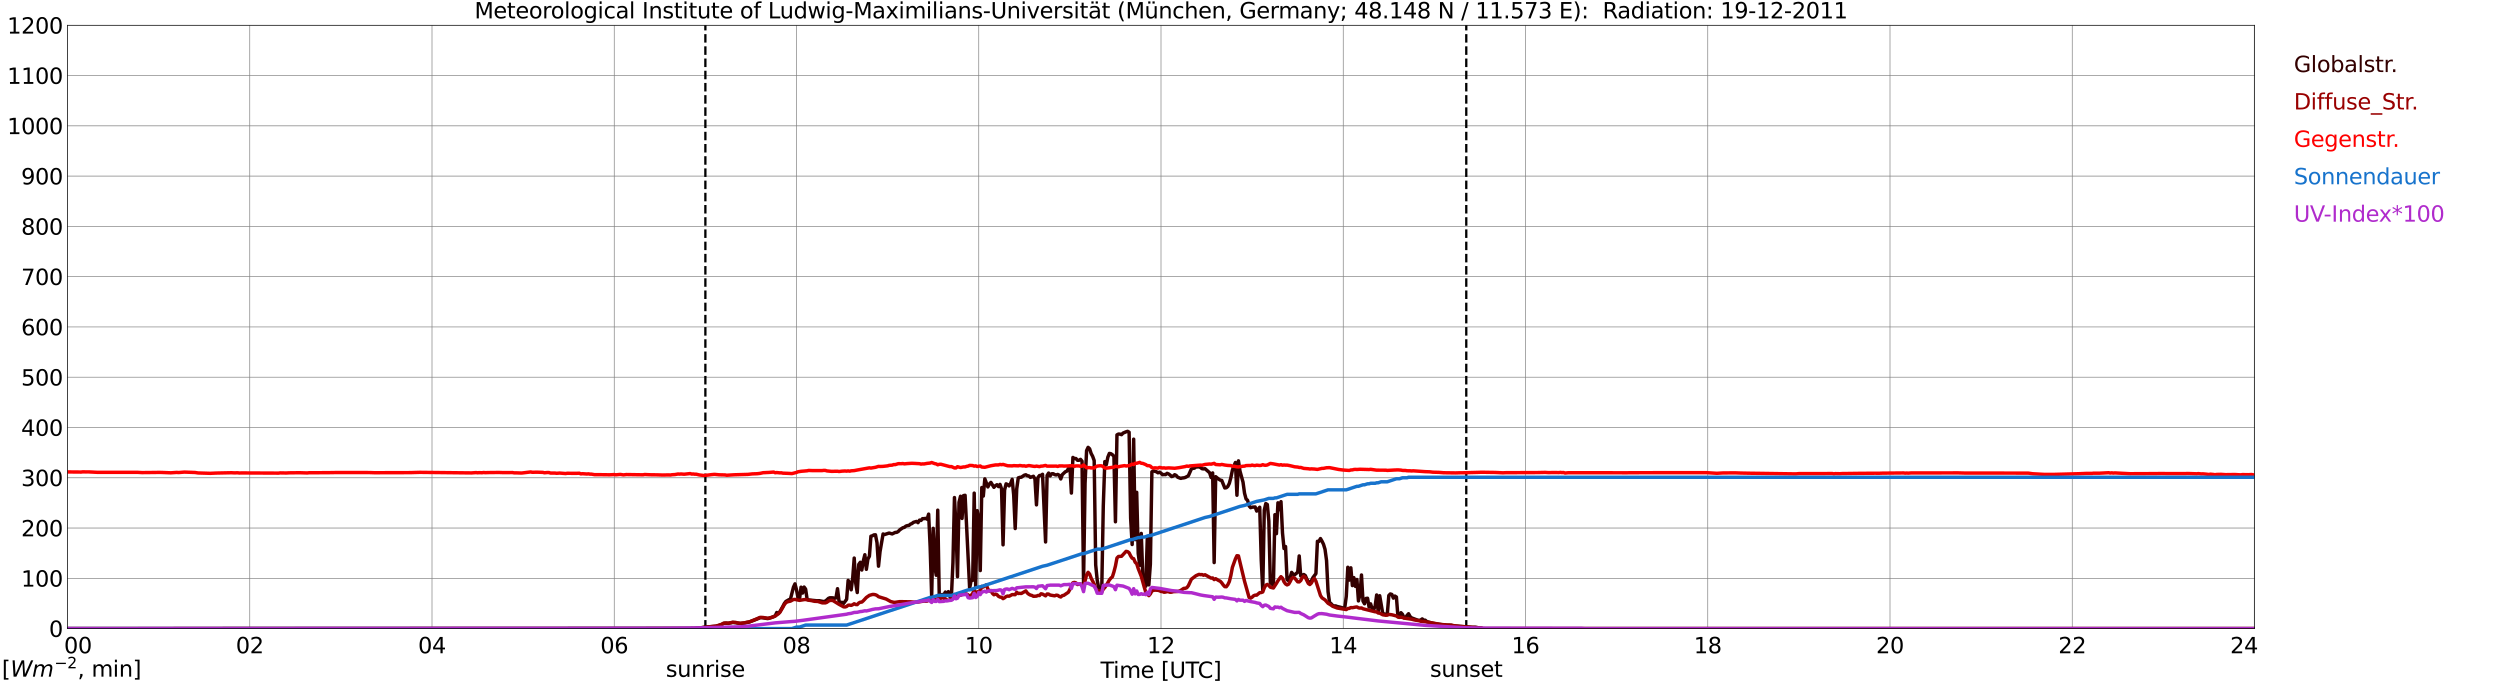 <?xml version="1.0" encoding="utf-8" standalone="no"?>
<!DOCTYPE svg PUBLIC "-//W3C//DTD SVG 1.1//EN"
  "http://www.w3.org/Graphics/SVG/1.1/DTD/svg11.dtd">
<svg xmlns:xlink="http://www.w3.org/1999/xlink" width="1085.4pt" height="296.64pt" viewBox="0 0 1085.4 296.64" xmlns="http://www.w3.org/2000/svg" version="1.1">
 <defs>
  <style type="text/css">*{stroke-linejoin: round; stroke-linecap: butt}</style>
 </defs>
 <g id="figure_1">
  <g id="patch_1">
   <path d="M 0 296.64 
L 1085.4 296.64 
L 1085.4 0 
L 0 0 
z
" style="fill: #ffffff"/>
  </g>
  <g id="axes_1">
   <g id="patch_2">
    <path d="M 29.306 272.909 
L 978.814 272.909 
L 978.814 10.976 
L 29.306 10.976 
z
" style="fill: #ffffff"/>
   </g>
   <g id="patch_3">
    <path d="M 978.814 272.909 
L 978.814 272.909 
L 978.814 10.976 
L 978.814 10.976 
z
" clip-path="url(#p21f37d0a00)" style="fill: #d3d3d3; opacity: 0.25; stroke: #d3d3d3; stroke-linejoin: miter"/>
   </g>
   <g id="matplotlib.axis_1">
    <g id="xtick_1">
     <g id="line2d_1">
      <path d="M 29.306 272.909 
L 29.306 10.976 
" clip-path="url(#p21f37d0a00)" style="fill: none; stroke: #808080; stroke-width: 0.3; stroke-linecap: square"/>
     </g>
     <g id="line2d_2"/>
     <g id="text_1">
      <!--    00 -->
      <g transform="translate(18.733 283.627) scale(0.095 -0.095)">
       <defs>
        <path id="DejaVuSans-20" transform="scale(0.016)"/>
        <path id="DejaVuSans-30" d="M 2034 4250 
Q 1547 4250 1301 3770 
Q 1056 3291 1056 2328 
Q 1056 1369 1301 889 
Q 1547 409 2034 409 
Q 2525 409 2770 889 
Q 3016 1369 3016 2328 
Q 3016 3291 2770 3770 
Q 2525 4250 2034 4250 
z
M 2034 4750 
Q 2819 4750 3233 4129 
Q 3647 3509 3647 2328 
Q 3647 1150 3233 529 
Q 2819 -91 2034 -91 
Q 1250 -91 836 529 
Q 422 1150 422 2328 
Q 422 3509 836 4129 
Q 1250 4750 2034 4750 
z
" transform="scale(0.016)"/>
       </defs>
       <use xlink:href="#DejaVuSans-20"/>
       <use xlink:href="#DejaVuSans-20" transform="translate(31.787 0)"/>
       <use xlink:href="#DejaVuSans-20" transform="translate(63.574 0)"/>
       <use xlink:href="#DejaVuSans-30" transform="translate(95.361 0)"/>
       <use xlink:href="#DejaVuSans-30" transform="translate(158.984 0)"/>
      </g>
     </g>
    </g>
    <g id="xtick_2">
     <g id="line2d_3">
      <path d="M 108.431 272.909 
L 108.431 10.976 
" clip-path="url(#p21f37d0a00)" style="fill: none; stroke: #808080; stroke-width: 0.3; stroke-linecap: square"/>
     </g>
     <g id="line2d_4"/>
     <g id="text_2">
      <!-- 02 -->
      <g transform="translate(102.387 283.627) scale(0.095 -0.095)">
       <defs>
        <path id="DejaVuSans-32" d="M 1228 531 
L 3431 531 
L 3431 0 
L 469 0 
L 469 531 
Q 828 903 1448 1529 
Q 2069 2156 2228 2338 
Q 2531 2678 2651 2914 
Q 2772 3150 2772 3378 
Q 2772 3750 2511 3984 
Q 2250 4219 1831 4219 
Q 1534 4219 1204 4116 
Q 875 4013 500 3803 
L 500 4441 
Q 881 4594 1212 4672 
Q 1544 4750 1819 4750 
Q 2544 4750 2975 4387 
Q 3406 4025 3406 3419 
Q 3406 3131 3298 2873 
Q 3191 2616 2906 2266 
Q 2828 2175 2409 1742 
Q 1991 1309 1228 531 
z
" transform="scale(0.016)"/>
       </defs>
       <use xlink:href="#DejaVuSans-30"/>
       <use xlink:href="#DejaVuSans-32" transform="translate(63.623 0)"/>
      </g>
     </g>
    </g>
    <g id="xtick_3">
     <g id="line2d_5">
      <path d="M 187.557 272.909 
L 187.557 10.976 
" clip-path="url(#p21f37d0a00)" style="fill: none; stroke: #808080; stroke-width: 0.3; stroke-linecap: square"/>
     </g>
     <g id="line2d_6"/>
     <g id="text_3">
      <!-- 04 -->
      <g transform="translate(181.513 283.627) scale(0.095 -0.095)">
       <defs>
        <path id="DejaVuSans-34" d="M 2419 4116 
L 825 1625 
L 2419 1625 
L 2419 4116 
z
M 2253 4666 
L 3047 4666 
L 3047 1625 
L 3713 1625 
L 3713 1100 
L 3047 1100 
L 3047 0 
L 2419 0 
L 2419 1100 
L 313 1100 
L 313 1709 
L 2253 4666 
z
" transform="scale(0.016)"/>
       </defs>
       <use xlink:href="#DejaVuSans-30"/>
       <use xlink:href="#DejaVuSans-34" transform="translate(63.623 0)"/>
      </g>
     </g>
    </g>
    <g id="xtick_4">
     <g id="line2d_7">
      <path d="M 266.683 272.909 
L 266.683 10.976 
" clip-path="url(#p21f37d0a00)" style="fill: none; stroke: #808080; stroke-width: 0.3; stroke-linecap: square"/>
     </g>
     <g id="line2d_8"/>
     <g id="text_4">
      <!-- 06 -->
      <g transform="translate(260.638 283.627) scale(0.095 -0.095)">
       <defs>
        <path id="DejaVuSans-36" d="M 2113 2584 
Q 1688 2584 1439 2293 
Q 1191 2003 1191 1497 
Q 1191 994 1439 701 
Q 1688 409 2113 409 
Q 2538 409 2786 701 
Q 3034 994 3034 1497 
Q 3034 2003 2786 2293 
Q 2538 2584 2113 2584 
z
M 3366 4563 
L 3366 3988 
Q 3128 4100 2886 4159 
Q 2644 4219 2406 4219 
Q 1781 4219 1451 3797 
Q 1122 3375 1075 2522 
Q 1259 2794 1537 2939 
Q 1816 3084 2150 3084 
Q 2853 3084 3261 2657 
Q 3669 2231 3669 1497 
Q 3669 778 3244 343 
Q 2819 -91 2113 -91 
Q 1303 -91 875 529 
Q 447 1150 447 2328 
Q 447 3434 972 4092 
Q 1497 4750 2381 4750 
Q 2619 4750 2861 4703 
Q 3103 4656 3366 4563 
z
" transform="scale(0.016)"/>
       </defs>
       <use xlink:href="#DejaVuSans-30"/>
       <use xlink:href="#DejaVuSans-36" transform="translate(63.623 0)"/>
      </g>
     </g>
    </g>
    <g id="xtick_5">
     <g id="line2d_9">
      <path d="M 345.808 272.909 
L 345.808 10.976 
" clip-path="url(#p21f37d0a00)" style="fill: none; stroke: #808080; stroke-width: 0.3; stroke-linecap: square"/>
     </g>
     <g id="line2d_10"/>
     <g id="text_5">
      <!-- 08 -->
      <g transform="translate(339.764 283.627) scale(0.095 -0.095)">
       <defs>
        <path id="DejaVuSans-38" d="M 2034 2216 
Q 1584 2216 1326 1975 
Q 1069 1734 1069 1313 
Q 1069 891 1326 650 
Q 1584 409 2034 409 
Q 2484 409 2743 651 
Q 3003 894 3003 1313 
Q 3003 1734 2745 1975 
Q 2488 2216 2034 2216 
z
M 1403 2484 
Q 997 2584 770 2862 
Q 544 3141 544 3541 
Q 544 4100 942 4425 
Q 1341 4750 2034 4750 
Q 2731 4750 3128 4425 
Q 3525 4100 3525 3541 
Q 3525 3141 3298 2862 
Q 3072 2584 2669 2484 
Q 3125 2378 3379 2068 
Q 3634 1759 3634 1313 
Q 3634 634 3220 271 
Q 2806 -91 2034 -91 
Q 1263 -91 848 271 
Q 434 634 434 1313 
Q 434 1759 690 2068 
Q 947 2378 1403 2484 
z
M 1172 3481 
Q 1172 3119 1398 2916 
Q 1625 2713 2034 2713 
Q 2441 2713 2670 2916 
Q 2900 3119 2900 3481 
Q 2900 3844 2670 4047 
Q 2441 4250 2034 4250 
Q 1625 4250 1398 4047 
Q 1172 3844 1172 3481 
z
" transform="scale(0.016)"/>
       </defs>
       <use xlink:href="#DejaVuSans-30"/>
       <use xlink:href="#DejaVuSans-38" transform="translate(63.623 0)"/>
      </g>
     </g>
    </g>
    <g id="xtick_6">
     <g id="line2d_11">
      <path d="M 424.934 272.909 
L 424.934 10.976 
" clip-path="url(#p21f37d0a00)" style="fill: none; stroke: #808080; stroke-width: 0.3; stroke-linecap: square"/>
     </g>
     <g id="line2d_12"/>
     <g id="text_6">
      <!-- 10 -->
      <g transform="translate(418.89 283.627) scale(0.095 -0.095)">
       <defs>
        <path id="DejaVuSans-31" d="M 794 531 
L 1825 531 
L 1825 4091 
L 703 3866 
L 703 4441 
L 1819 4666 
L 2450 4666 
L 2450 531 
L 3481 531 
L 3481 0 
L 794 0 
L 794 531 
z
" transform="scale(0.016)"/>
       </defs>
       <use xlink:href="#DejaVuSans-31"/>
       <use xlink:href="#DejaVuSans-30" transform="translate(63.623 0)"/>
      </g>
     </g>
    </g>
    <g id="xtick_7">
     <g id="line2d_13">
      <path d="M 504.06 272.909 
L 504.06 10.976 
" clip-path="url(#p21f37d0a00)" style="fill: none; stroke: #808080; stroke-width: 0.3; stroke-linecap: square"/>
     </g>
     <g id="line2d_14"/>
     <g id="text_7">
      <!-- 12 -->
      <g transform="translate(498.015 283.627) scale(0.095 -0.095)">
       <use xlink:href="#DejaVuSans-31"/>
       <use xlink:href="#DejaVuSans-32" transform="translate(63.623 0)"/>
      </g>
     </g>
    </g>
    <g id="xtick_8">
     <g id="line2d_15">
      <path d="M 583.185 272.909 
L 583.185 10.976 
" clip-path="url(#p21f37d0a00)" style="fill: none; stroke: #808080; stroke-width: 0.3; stroke-linecap: square"/>
     </g>
     <g id="line2d_16"/>
     <g id="text_8">
      <!-- 14 -->
      <g transform="translate(577.141 283.627) scale(0.095 -0.095)">
       <use xlink:href="#DejaVuSans-31"/>
       <use xlink:href="#DejaVuSans-34" transform="translate(63.623 0)"/>
      </g>
     </g>
    </g>
    <g id="xtick_9">
     <g id="line2d_17">
      <path d="M 662.311 272.909 
L 662.311 10.976 
" clip-path="url(#p21f37d0a00)" style="fill: none; stroke: #808080; stroke-width: 0.3; stroke-linecap: square"/>
     </g>
     <g id="line2d_18"/>
     <g id="text_9">
      <!-- 16 -->
      <g transform="translate(656.267 283.627) scale(0.095 -0.095)">
       <use xlink:href="#DejaVuSans-31"/>
       <use xlink:href="#DejaVuSans-36" transform="translate(63.623 0)"/>
      </g>
     </g>
    </g>
    <g id="xtick_10">
     <g id="line2d_19">
      <path d="M 741.437 272.909 
L 741.437 10.976 
" clip-path="url(#p21f37d0a00)" style="fill: none; stroke: #808080; stroke-width: 0.3; stroke-linecap: square"/>
     </g>
     <g id="line2d_20"/>
     <g id="text_10">
      <!-- 18 -->
      <g transform="translate(735.392 283.627) scale(0.095 -0.095)">
       <use xlink:href="#DejaVuSans-31"/>
       <use xlink:href="#DejaVuSans-38" transform="translate(63.623 0)"/>
      </g>
     </g>
    </g>
    <g id="xtick_11">
     <g id="line2d_21">
      <path d="M 820.562 272.909 
L 820.562 10.976 
" clip-path="url(#p21f37d0a00)" style="fill: none; stroke: #808080; stroke-width: 0.3; stroke-linecap: square"/>
     </g>
     <g id="line2d_22"/>
     <g id="text_11">
      <!-- 20 -->
      <g transform="translate(814.518 283.627) scale(0.095 -0.095)">
       <use xlink:href="#DejaVuSans-32"/>
       <use xlink:href="#DejaVuSans-30" transform="translate(63.623 0)"/>
      </g>
     </g>
    </g>
    <g id="xtick_12">
     <g id="line2d_23">
      <path d="M 899.688 272.909 
L 899.688 10.976 
" clip-path="url(#p21f37d0a00)" style="fill: none; stroke: #808080; stroke-width: 0.3; stroke-linecap: square"/>
     </g>
     <g id="line2d_24"/>
     <g id="text_12">
      <!-- 22 -->
      <g transform="translate(893.644 283.627) scale(0.095 -0.095)">
       <use xlink:href="#DejaVuSans-32"/>
       <use xlink:href="#DejaVuSans-32" transform="translate(63.623 0)"/>
      </g>
     </g>
    </g>
    <g id="xtick_13">
     <g id="line2d_25">
      <path d="M 978.814 272.909 
L 978.814 10.976 
" clip-path="url(#p21f37d0a00)" style="fill: none; stroke: #808080; stroke-width: 0.3; stroke-linecap: square"/>
     </g>
     <g id="line2d_26"/>
     <g id="text_13">
      <!-- 24    -->
      <g transform="translate(968.241 283.627) scale(0.095 -0.095)">
       <use xlink:href="#DejaVuSans-32"/>
       <use xlink:href="#DejaVuSans-34" transform="translate(63.623 0)"/>
       <use xlink:href="#DejaVuSans-20" transform="translate(127.246 0)"/>
       <use xlink:href="#DejaVuSans-20" transform="translate(159.033 0)"/>
       <use xlink:href="#DejaVuSans-20" transform="translate(190.82 0)"/>
      </g>
     </g>
    </g>
    <g id="text_14">
     <!-- Time [UTC] -->
     <g transform="translate(477.806 294.322) scale(0.095 -0.095)">
      <defs>
       <path id="DejaVuSans-54" d="M -19 4666 
L 3928 4666 
L 3928 4134 
L 2272 4134 
L 2272 0 
L 1638 0 
L 1638 4134 
L -19 4134 
L -19 4666 
z
" transform="scale(0.016)"/>
       <path id="DejaVuSans-69" d="M 603 3500 
L 1178 3500 
L 1178 0 
L 603 0 
L 603 3500 
z
M 603 4863 
L 1178 4863 
L 1178 4134 
L 603 4134 
L 603 4863 
z
" transform="scale(0.016)"/>
       <path id="DejaVuSans-6d" d="M 3328 2828 
Q 3544 3216 3844 3400 
Q 4144 3584 4550 3584 
Q 5097 3584 5394 3201 
Q 5691 2819 5691 2113 
L 5691 0 
L 5113 0 
L 5113 2094 
Q 5113 2597 4934 2840 
Q 4756 3084 4391 3084 
Q 3944 3084 3684 2787 
Q 3425 2491 3425 1978 
L 3425 0 
L 2847 0 
L 2847 2094 
Q 2847 2600 2669 2842 
Q 2491 3084 2119 3084 
Q 1678 3084 1418 2786 
Q 1159 2488 1159 1978 
L 1159 0 
L 581 0 
L 581 3500 
L 1159 3500 
L 1159 2956 
Q 1356 3278 1631 3431 
Q 1906 3584 2284 3584 
Q 2666 3584 2933 3390 
Q 3200 3197 3328 2828 
z
" transform="scale(0.016)"/>
       <path id="DejaVuSans-65" d="M 3597 1894 
L 3597 1613 
L 953 1613 
Q 991 1019 1311 708 
Q 1631 397 2203 397 
Q 2534 397 2845 478 
Q 3156 559 3463 722 
L 3463 178 
Q 3153 47 2828 -22 
Q 2503 -91 2169 -91 
Q 1331 -91 842 396 
Q 353 884 353 1716 
Q 353 2575 817 3079 
Q 1281 3584 2069 3584 
Q 2775 3584 3186 3129 
Q 3597 2675 3597 1894 
z
M 3022 2063 
Q 3016 2534 2758 2815 
Q 2500 3097 2075 3097 
Q 1594 3097 1305 2825 
Q 1016 2553 972 2059 
L 3022 2063 
z
" transform="scale(0.016)"/>
       <path id="DejaVuSans-5b" d="M 550 4863 
L 1875 4863 
L 1875 4416 
L 1125 4416 
L 1125 -397 
L 1875 -397 
L 1875 -844 
L 550 -844 
L 550 4863 
z
" transform="scale(0.016)"/>
       <path id="DejaVuSans-55" d="M 556 4666 
L 1191 4666 
L 1191 1831 
Q 1191 1081 1462 751 
Q 1734 422 2344 422 
Q 2950 422 3222 751 
Q 3494 1081 3494 1831 
L 3494 4666 
L 4128 4666 
L 4128 1753 
Q 4128 841 3676 375 
Q 3225 -91 2344 -91 
Q 1459 -91 1007 375 
Q 556 841 556 1753 
L 556 4666 
z
" transform="scale(0.016)"/>
       <path id="DejaVuSans-43" d="M 4122 4306 
L 4122 3641 
Q 3803 3938 3442 4084 
Q 3081 4231 2675 4231 
Q 1875 4231 1450 3742 
Q 1025 3253 1025 2328 
Q 1025 1406 1450 917 
Q 1875 428 2675 428 
Q 3081 428 3442 575 
Q 3803 722 4122 1019 
L 4122 359 
Q 3791 134 3420 21 
Q 3050 -91 2638 -91 
Q 1578 -91 968 557 
Q 359 1206 359 2328 
Q 359 3453 968 4101 
Q 1578 4750 2638 4750 
Q 3056 4750 3426 4639 
Q 3797 4528 4122 4306 
z
" transform="scale(0.016)"/>
       <path id="DejaVuSans-5d" d="M 1947 4863 
L 1947 -844 
L 622 -844 
L 622 -397 
L 1369 -397 
L 1369 4416 
L 622 4416 
L 622 4863 
L 1947 4863 
z
" transform="scale(0.016)"/>
      </defs>
      <use xlink:href="#DejaVuSans-54"/>
      <use xlink:href="#DejaVuSans-69" transform="translate(57.959 0)"/>
      <use xlink:href="#DejaVuSans-6d" transform="translate(85.742 0)"/>
      <use xlink:href="#DejaVuSans-65" transform="translate(183.154 0)"/>
      <use xlink:href="#DejaVuSans-20" transform="translate(244.678 0)"/>
      <use xlink:href="#DejaVuSans-5b" transform="translate(276.465 0)"/>
      <use xlink:href="#DejaVuSans-55" transform="translate(315.479 0)"/>
      <use xlink:href="#DejaVuSans-54" transform="translate(388.672 0)"/>
      <use xlink:href="#DejaVuSans-43" transform="translate(443.881 0)"/>
      <use xlink:href="#DejaVuSans-5d" transform="translate(513.705 0)"/>
     </g>
    </g>
   </g>
   <g id="matplotlib.axis_2">
    <g id="ytick_1">
     <g id="line2d_27">
      <path d="M 29.306 272.909 
L 978.814 272.909 
" clip-path="url(#p21f37d0a00)" style="fill: none; stroke: #808080; stroke-width: 0.3; stroke-linecap: square"/>
     </g>
     <g id="line2d_28"/>
     <g id="text_15">
      <!-- 0 -->
      <g transform="translate(21.261 276.518) scale(0.095 -0.095)">
       <use xlink:href="#DejaVuSans-30"/>
      </g>
     </g>
    </g>
    <g id="ytick_2">
     <g id="line2d_29">
      <path d="M 29.306 251.081 
L 978.814 251.081 
" clip-path="url(#p21f37d0a00)" style="fill: none; stroke: #808080; stroke-width: 0.3; stroke-linecap: square"/>
     </g>
     <g id="line2d_30"/>
     <g id="text_16">
      <!-- 100 -->
      <g transform="translate(9.173 254.69) scale(0.095 -0.095)">
       <use xlink:href="#DejaVuSans-31"/>
       <use xlink:href="#DejaVuSans-30" transform="translate(63.623 0)"/>
       <use xlink:href="#DejaVuSans-30" transform="translate(127.246 0)"/>
      </g>
     </g>
    </g>
    <g id="ytick_3">
     <g id="line2d_31">
      <path d="M 29.306 229.253 
L 978.814 229.253 
" clip-path="url(#p21f37d0a00)" style="fill: none; stroke: #808080; stroke-width: 0.3; stroke-linecap: square"/>
     </g>
     <g id="line2d_32"/>
     <g id="text_17">
      <!-- 200 -->
      <g transform="translate(9.173 232.863) scale(0.095 -0.095)">
       <use xlink:href="#DejaVuSans-32"/>
       <use xlink:href="#DejaVuSans-30" transform="translate(63.623 0)"/>
       <use xlink:href="#DejaVuSans-30" transform="translate(127.246 0)"/>
      </g>
     </g>
    </g>
    <g id="ytick_4">
     <g id="line2d_33">
      <path d="M 29.306 207.426 
L 978.814 207.426 
" clip-path="url(#p21f37d0a00)" style="fill: none; stroke: #808080; stroke-width: 0.3; stroke-linecap: square"/>
     </g>
     <g id="line2d_34"/>
     <g id="text_18">
      <!-- 300 -->
      <g transform="translate(9.173 211.035) scale(0.095 -0.095)">
       <defs>
        <path id="DejaVuSans-33" d="M 2597 2516 
Q 3050 2419 3304 2112 
Q 3559 1806 3559 1356 
Q 3559 666 3084 287 
Q 2609 -91 1734 -91 
Q 1441 -91 1130 -33 
Q 819 25 488 141 
L 488 750 
Q 750 597 1062 519 
Q 1375 441 1716 441 
Q 2309 441 2620 675 
Q 2931 909 2931 1356 
Q 2931 1769 2642 2001 
Q 2353 2234 1838 2234 
L 1294 2234 
L 1294 2753 
L 1863 2753 
Q 2328 2753 2575 2939 
Q 2822 3125 2822 3475 
Q 2822 3834 2567 4026 
Q 2313 4219 1838 4219 
Q 1578 4219 1281 4162 
Q 984 4106 628 3988 
L 628 4550 
Q 988 4650 1302 4700 
Q 1616 4750 1894 4750 
Q 2613 4750 3031 4423 
Q 3450 4097 3450 3541 
Q 3450 3153 3228 2886 
Q 3006 2619 2597 2516 
z
" transform="scale(0.016)"/>
       </defs>
       <use xlink:href="#DejaVuSans-33"/>
       <use xlink:href="#DejaVuSans-30" transform="translate(63.623 0)"/>
       <use xlink:href="#DejaVuSans-30" transform="translate(127.246 0)"/>
      </g>
     </g>
    </g>
    <g id="ytick_5">
     <g id="line2d_35">
      <path d="M 29.306 185.598 
L 978.814 185.598 
" clip-path="url(#p21f37d0a00)" style="fill: none; stroke: #808080; stroke-width: 0.3; stroke-linecap: square"/>
     </g>
     <g id="line2d_36"/>
     <g id="text_19">
      <!-- 400 -->
      <g transform="translate(9.173 189.207) scale(0.095 -0.095)">
       <use xlink:href="#DejaVuSans-34"/>
       <use xlink:href="#DejaVuSans-30" transform="translate(63.623 0)"/>
       <use xlink:href="#DejaVuSans-30" transform="translate(127.246 0)"/>
      </g>
     </g>
    </g>
    <g id="ytick_6">
     <g id="line2d_37">
      <path d="M 29.306 163.77 
L 978.814 163.77 
" clip-path="url(#p21f37d0a00)" style="fill: none; stroke: #808080; stroke-width: 0.3; stroke-linecap: square"/>
     </g>
     <g id="line2d_38"/>
     <g id="text_20">
      <!-- 500 -->
      <g transform="translate(9.173 167.379) scale(0.095 -0.095)">
       <defs>
        <path id="DejaVuSans-35" d="M 691 4666 
L 3169 4666 
L 3169 4134 
L 1269 4134 
L 1269 2991 
Q 1406 3038 1543 3061 
Q 1681 3084 1819 3084 
Q 2600 3084 3056 2656 
Q 3513 2228 3513 1497 
Q 3513 744 3044 326 
Q 2575 -91 1722 -91 
Q 1428 -91 1123 -41 
Q 819 9 494 109 
L 494 744 
Q 775 591 1075 516 
Q 1375 441 1709 441 
Q 2250 441 2565 725 
Q 2881 1009 2881 1497 
Q 2881 1984 2565 2268 
Q 2250 2553 1709 2553 
Q 1456 2553 1204 2497 
Q 953 2441 691 2322 
L 691 4666 
z
" transform="scale(0.016)"/>
       </defs>
       <use xlink:href="#DejaVuSans-35"/>
       <use xlink:href="#DejaVuSans-30" transform="translate(63.623 0)"/>
       <use xlink:href="#DejaVuSans-30" transform="translate(127.246 0)"/>
      </g>
     </g>
    </g>
    <g id="ytick_7">
     <g id="line2d_39">
      <path d="M 29.306 141.942 
L 978.814 141.942 
" clip-path="url(#p21f37d0a00)" style="fill: none; stroke: #808080; stroke-width: 0.3; stroke-linecap: square"/>
     </g>
     <g id="line2d_40"/>
     <g id="text_21">
      <!-- 600 -->
      <g transform="translate(9.173 145.551) scale(0.095 -0.095)">
       <use xlink:href="#DejaVuSans-36"/>
       <use xlink:href="#DejaVuSans-30" transform="translate(63.623 0)"/>
       <use xlink:href="#DejaVuSans-30" transform="translate(127.246 0)"/>
      </g>
     </g>
    </g>
    <g id="ytick_8">
     <g id="line2d_41">
      <path d="M 29.306 120.114 
L 978.814 120.114 
" clip-path="url(#p21f37d0a00)" style="fill: none; stroke: #808080; stroke-width: 0.3; stroke-linecap: square"/>
     </g>
     <g id="line2d_42"/>
     <g id="text_22">
      <!-- 700 -->
      <g transform="translate(9.173 123.724) scale(0.095 -0.095)">
       <defs>
        <path id="DejaVuSans-37" d="M 525 4666 
L 3525 4666 
L 3525 4397 
L 1831 0 
L 1172 0 
L 2766 4134 
L 525 4134 
L 525 4666 
z
" transform="scale(0.016)"/>
       </defs>
       <use xlink:href="#DejaVuSans-37"/>
       <use xlink:href="#DejaVuSans-30" transform="translate(63.623 0)"/>
       <use xlink:href="#DejaVuSans-30" transform="translate(127.246 0)"/>
      </g>
     </g>
    </g>
    <g id="ytick_9">
     <g id="line2d_43">
      <path d="M 29.306 98.287 
L 978.814 98.287 
" clip-path="url(#p21f37d0a00)" style="fill: none; stroke: #808080; stroke-width: 0.3; stroke-linecap: square"/>
     </g>
     <g id="line2d_44"/>
     <g id="text_23">
      <!-- 800 -->
      <g transform="translate(9.173 101.896) scale(0.095 -0.095)">
       <use xlink:href="#DejaVuSans-38"/>
       <use xlink:href="#DejaVuSans-30" transform="translate(63.623 0)"/>
       <use xlink:href="#DejaVuSans-30" transform="translate(127.246 0)"/>
      </g>
     </g>
    </g>
    <g id="ytick_10">
     <g id="line2d_45">
      <path d="M 29.306 76.459 
L 978.814 76.459 
" clip-path="url(#p21f37d0a00)" style="fill: none; stroke: #808080; stroke-width: 0.3; stroke-linecap: square"/>
     </g>
     <g id="line2d_46"/>
     <g id="text_24">
      <!-- 900 -->
      <g transform="translate(9.173 80.068) scale(0.095 -0.095)">
       <defs>
        <path id="DejaVuSans-39" d="M 703 97 
L 703 672 
Q 941 559 1184 500 
Q 1428 441 1663 441 
Q 2288 441 2617 861 
Q 2947 1281 2994 2138 
Q 2813 1869 2534 1725 
Q 2256 1581 1919 1581 
Q 1219 1581 811 2004 
Q 403 2428 403 3163 
Q 403 3881 828 4315 
Q 1253 4750 1959 4750 
Q 2769 4750 3195 4129 
Q 3622 3509 3622 2328 
Q 3622 1225 3098 567 
Q 2575 -91 1691 -91 
Q 1453 -91 1209 -44 
Q 966 3 703 97 
z
M 1959 2075 
Q 2384 2075 2632 2365 
Q 2881 2656 2881 3163 
Q 2881 3666 2632 3958 
Q 2384 4250 1959 4250 
Q 1534 4250 1286 3958 
Q 1038 3666 1038 3163 
Q 1038 2656 1286 2365 
Q 1534 2075 1959 2075 
z
" transform="scale(0.016)"/>
       </defs>
       <use xlink:href="#DejaVuSans-39"/>
       <use xlink:href="#DejaVuSans-30" transform="translate(63.623 0)"/>
       <use xlink:href="#DejaVuSans-30" transform="translate(127.246 0)"/>
      </g>
     </g>
    </g>
    <g id="ytick_11">
     <g id="line2d_47">
      <path d="M 29.306 54.631 
L 978.814 54.631 
" clip-path="url(#p21f37d0a00)" style="fill: none; stroke: #808080; stroke-width: 0.3; stroke-linecap: square"/>
     </g>
     <g id="line2d_48"/>
     <g id="text_25">
      <!-- 1000 -->
      <g transform="translate(3.128 58.24) scale(0.095 -0.095)">
       <use xlink:href="#DejaVuSans-31"/>
       <use xlink:href="#DejaVuSans-30" transform="translate(63.623 0)"/>
       <use xlink:href="#DejaVuSans-30" transform="translate(127.246 0)"/>
       <use xlink:href="#DejaVuSans-30" transform="translate(190.869 0)"/>
      </g>
     </g>
    </g>
    <g id="ytick_12">
     <g id="line2d_49">
      <path d="M 29.306 32.803 
L 978.814 32.803 
" clip-path="url(#p21f37d0a00)" style="fill: none; stroke: #808080; stroke-width: 0.3; stroke-linecap: square"/>
     </g>
     <g id="line2d_50"/>
     <g id="text_26">
      <!-- 1100 -->
      <g transform="translate(3.128 36.413) scale(0.095 -0.095)">
       <use xlink:href="#DejaVuSans-31"/>
       <use xlink:href="#DejaVuSans-31" transform="translate(63.623 0)"/>
       <use xlink:href="#DejaVuSans-30" transform="translate(127.246 0)"/>
       <use xlink:href="#DejaVuSans-30" transform="translate(190.869 0)"/>
      </g>
     </g>
    </g>
    <g id="ytick_13">
     <g id="line2d_51">
      <path d="M 29.306 10.976 
L 978.814 10.976 
" clip-path="url(#p21f37d0a00)" style="fill: none; stroke: #808080; stroke-width: 0.3; stroke-linecap: square"/>
     </g>
     <g id="line2d_52"/>
     <g id="text_27">
      <!-- 1200 -->
      <g transform="translate(3.128 14.585) scale(0.095 -0.095)">
       <use xlink:href="#DejaVuSans-31"/>
       <use xlink:href="#DejaVuSans-32" transform="translate(63.623 0)"/>
       <use xlink:href="#DejaVuSans-30" transform="translate(127.246 0)"/>
       <use xlink:href="#DejaVuSans-30" transform="translate(190.869 0)"/>
      </g>
     </g>
    </g>
   </g>
   <g id="line2d_53">
    <path d="M 306.246 272.909 
L 306.246 10.976 
" clip-path="url(#p21f37d0a00)" style="fill: none; stroke-dasharray: 3.7,1.6; stroke-dashoffset: 0; stroke: #000000"/>
   </g>
   <g id="line2d_54">
    <path d="M 636.595 272.909 
L 636.595 10.976 
" clip-path="url(#p21f37d0a00)" style="fill: none; stroke-dasharray: 3.7,1.6; stroke-dashoffset: 0; stroke: #000000"/>
   </g>
   <g id="line2d_55">
    <path d="M 29.306 272.909 
L 301.63 272.856 
L 304.267 272.59 
L 305.586 272.354 
L 307.564 272.147 
L 310.861 271.909 
L 312.18 271.525 
L 313.499 271.021 
L 314.158 270.665 
L 314.818 270.547 
L 316.136 270.637 
L 318.114 270.222 
L 319.433 270.37 
L 321.411 270.695 
L 323.39 270.458 
L 325.368 270.043 
L 328.665 268.77 
L 329.983 268.207 
L 330.643 268.148 
L 333.28 268.563 
L 333.94 268.414 
L 335.918 267.703 
L 336.577 267.349 
L 337.236 265.926 
L 337.896 266.341 
L 338.555 265.631 
L 339.874 263.291 
L 340.533 262.017 
L 341.193 261.128 
L 342.512 260.358 
L 343.171 260.15 
L 344.49 254.91 
L 345.149 253.486 
L 345.808 256.064 
L 346.468 259.59 
L 347.127 260.033 
L 347.787 254.938 
L 348.446 257.485 
L 349.105 254.879 
L 349.765 255.767 
L 350.424 260.212 
L 351.083 260.478 
L 354.38 260.803 
L 355.699 260.803 
L 357.677 261.187 
L 358.337 260.952 
L 358.996 260.447 
L 359.655 259.797 
L 360.315 259.528 
L 361.634 259.559 
L 362.293 259.766 
L 362.952 259.59 
L 363.612 255.591 
L 364.271 260.98 
L 364.93 261.574 
L 365.59 261.515 
L 366.249 261.988 
L 367.568 260.212 
L 368.227 251.976 
L 368.887 252.984 
L 369.546 256.064 
L 370.206 250.911 
L 370.865 242.293 
L 371.524 253.251 
L 372.184 257.25 
L 372.843 245.017 
L 373.502 244.129 
L 374.162 247.475 
L 374.821 243.507 
L 375.481 240.842 
L 376.14 247.178 
L 376.799 242.767 
L 377.459 241.492 
L 378.118 232.816 
L 378.777 232.608 
L 379.437 232.222 
L 380.096 232.193 
L 380.756 235.629 
L 381.415 245.816 
L 382.074 239.508 
L 383.393 231.838 
L 384.053 232.073 
L 386.031 231.423 
L 387.349 231.807 
L 388.668 231.157 
L 389.328 231.126 
L 389.987 230.742 
L 390.646 230.03 
L 391.965 229.142 
L 392.624 228.965 
L 393.284 228.43 
L 393.943 228.195 
L 394.603 228.136 
L 395.262 227.573 
L 395.921 227.306 
L 396.581 226.774 
L 397.899 226.387 
L 398.559 226.92 
L 399.218 225.824 
L 399.878 225.944 
L 400.537 225.174 
L 401.196 225.174 
L 401.856 225.056 
L 402.515 225.412 
L 403.175 223.218 
L 403.834 237.434 
L 404.493 258.937 
L 405.153 229.38 
L 405.812 245.668 
L 406.471 249.756 
L 407.131 221.5 
L 407.79 258.967 
L 408.45 258.345 
L 409.109 258.107 
L 409.768 258.256 
L 410.428 257.042 
L 411.087 258.225 
L 411.746 256.863 
L 412.406 259.055 
L 413.065 258.937 
L 413.725 244.336 
L 414.384 216.021 
L 415.043 228.195 
L 415.703 250.378 
L 416.362 218.095 
L 417.022 215.458 
L 417.681 225.084 
L 418.34 215.163 
L 419 215.046 
L 420.978 255.473 
L 421.637 251.83 
L 422.297 251.948 
L 422.956 214.096 
L 423.615 254.554 
L 424.275 221.707 
L 424.934 225.263 
L 425.593 247.713 
L 426.253 211.669 
L 426.912 215.371 
L 427.572 207.908 
L 428.89 211.403 
L 429.55 210.128 
L 430.209 209.447 
L 431.528 211.579 
L 432.187 210.839 
L 432.847 210.453 
L 433.506 211.254 
L 434.165 210.307 
L 434.825 212.232 
L 435.484 236.546 
L 436.144 212.793 
L 436.803 210.069 
L 437.462 210.366 
L 438.122 210.957 
L 438.781 209.892 
L 439.44 208.113 
L 440.1 214.867 
L 440.759 229.467 
L 441.419 212.26 
L 442.078 207.493 
L 442.737 207.255 
L 443.397 207.196 
L 444.716 206.308 
L 445.375 206.129 
L 446.034 206.544 
L 446.694 206.633 
L 447.353 207.255 
L 448.672 206.782 
L 449.331 207.936 
L 449.991 219.191 
L 450.65 207.286 
L 451.309 206.456 
L 451.969 206.397 
L 452.628 205.922 
L 453.947 235.302 
L 454.606 206.456 
L 455.266 205.389 
L 455.925 206.633 
L 456.584 205.714 
L 457.244 205.655 
L 457.903 206.07 
L 458.563 206.218 
L 459.222 205.983 
L 459.881 206.336 
L 460.541 207.936 
L 461.2 206.07 
L 462.519 204.826 
L 463.178 204.56 
L 464.497 202.458 
L 465.156 214.068 
L 465.816 198.607 
L 466.475 199.081 
L 467.134 199.081 
L 467.794 199.821 
L 468.453 199.851 
L 469.113 199.437 
L 469.772 200.207 
L 470.431 253.192 
L 471.091 209.831 
L 471.75 195.645 
L 472.409 194.224 
L 473.069 194.846 
L 473.728 196.889 
L 474.388 198.133 
L 475.047 199.969 
L 475.706 245.284 
L 476.366 251.917 
L 477.025 255.353 
L 478.344 255.473 
L 479.003 219.636 
L 479.663 200.414 
L 480.322 201.718 
L 480.981 198.489 
L 481.641 196.859 
L 482.3 196.979 
L 482.96 197.422 
L 483.619 198.103 
L 484.278 226.536 
L 484.938 188.804 
L 485.597 188.448 
L 486.256 188.479 
L 486.916 188.715 
L 487.575 188.034 
L 488.894 187.471 
L 489.553 187.263 
L 490.213 187.65 
L 490.872 224.936 
L 491.532 236.398 
L 492.191 190.671 
L 492.85 234.295 
L 493.51 213.742 
L 494.169 240.307 
L 494.828 245.46 
L 495.488 231.6 
L 496.147 249.846 
L 496.807 249.784 
L 497.466 254.495 
L 498.125 232.903 
L 498.785 253.932 
L 499.444 244.958 
L 500.103 204.856 
L 500.763 204.442 
L 502.082 204.826 
L 502.741 205.271 
L 503.4 205.005 
L 504.06 205.42 
L 504.719 206.101 
L 505.379 206.011 
L 506.038 206.07 
L 506.697 205.507 
L 507.357 205.775 
L 508.016 206.249 
L 508.675 206.899 
L 509.335 206.692 
L 509.994 206.101 
L 510.654 206.426 
L 511.313 207.196 
L 512.632 207.701 
L 513.291 207.522 
L 513.95 207.463 
L 514.61 207.286 
L 515.929 206.574 
L 517.247 203.584 
L 517.907 203.346 
L 518.566 203.256 
L 519.226 202.754 
L 520.544 202.693 
L 521.204 202.962 
L 521.863 203.494 
L 522.522 203.584 
L 523.182 203.494 
L 525.16 205.241 
L 525.819 207.314 
L 526.479 205.33 
L 527.138 244.247 
L 527.797 206.958 
L 529.116 208.026 
L 529.776 208.441 
L 530.435 208.589 
L 531.754 211.846 
L 532.413 211.756 
L 533.073 211.195 
L 533.732 209.831 
L 534.391 207.345 
L 535.051 204.175 
L 535.71 202.279 
L 536.369 200.799 
L 537.029 215.015 
L 537.688 200.087 
L 538.348 204.531 
L 539.666 209.329 
L 540.326 214.127 
L 540.985 216.615 
L 541.644 217.207 
L 542.304 219.636 
L 542.963 220.404 
L 543.623 220.197 
L 544.941 220.11 
L 545.601 221.886 
L 546.919 220.228 
L 547.579 243.182 
L 548.238 256.154 
L 548.898 221.5 
L 549.557 218.628 
L 550.216 219.042 
L 550.876 226.18 
L 551.535 252.954 
L 552.854 254.139 
L 553.513 223.456 
L 554.173 231.689 
L 554.832 218.302 
L 555.491 221.293 
L 556.151 217.798 
L 556.81 231.423 
L 557.47 238.146 
L 558.129 237.286 
L 558.788 251.651 
L 559.448 252.124 
L 560.107 250.734 
L 560.766 248.512 
L 561.426 249.311 
L 562.085 249.549 
L 563.404 248.422 
L 564.063 241.374 
L 564.723 250.053 
L 566.042 249.431 
L 566.701 249.874 
L 567.36 251.384 
L 568.02 252.57 
L 568.679 252.836 
L 569.338 252.244 
L 569.998 250.821 
L 571.317 249.045 
L 571.976 235.007 
L 572.635 235.035 
L 573.295 233.822 
L 573.954 234.948 
L 574.613 236.31 
L 575.273 238.502 
L 575.932 243.358 
L 576.592 256.922 
L 577.251 261.574 
L 577.91 262.106 
L 578.57 262.846 
L 579.229 263.084 
L 579.889 263.054 
L 580.548 263.32 
L 581.867 263.617 
L 583.185 264.001 
L 583.845 263.852 
L 584.504 258.908 
L 585.164 246.29 
L 585.823 251.858 
L 586.482 246.528 
L 587.142 254.229 
L 587.801 250.793 
L 588.46 254.582 
L 589.12 251.592 
L 589.779 260.893 
L 590.439 258.166 
L 591.098 249.638 
L 591.757 260.952 
L 592.417 262.135 
L 593.076 259.825 
L 593.736 259.736 
L 594.395 263.586 
L 595.054 262.165 
L 595.714 264.267 
L 596.373 264.771 
L 597.032 263.143 
L 597.692 258.315 
L 598.351 265.69 
L 599.011 258.64 
L 600.329 266.371 
L 601.648 266.727 
L 602.307 266.607 
L 602.967 258.553 
L 603.626 257.872 
L 604.286 258.079 
L 604.945 259.677 
L 605.604 258.788 
L 606.264 259.203 
L 606.923 267.675 
L 607.582 267.882 
L 608.242 266.016 
L 608.901 266.727 
L 609.561 268.238 
L 610.22 268.266 
L 610.879 267.201 
L 611.539 266.459 
L 612.198 267.675 
L 612.858 268.266 
L 615.495 269.244 
L 616.154 269.333 
L 616.814 269.185 
L 617.473 268.711 
L 618.133 269.244 
L 618.792 269.272 
L 619.451 269.866 
L 622.089 270.606 
L 624.726 271.051 
L 626.705 271.228 
L 628.023 271.405 
L 630.001 271.466 
L 631.32 271.761 
L 639.233 272.383 
L 640.552 272.324 
L 643.848 272.909 
L 978.154 272.909 
L 978.154 272.909 
" clip-path="url(#p21f37d0a00)" style="fill: none; stroke: #330000; stroke-width: 1.5; stroke-linecap: square"/>
   </g>
   <g id="line2d_56">
    <path d="M 29.306 272.909 
L 299.652 272.832 
L 300.311 272.747 
L 300.971 272.789 
L 302.289 272.706 
L 303.608 272.623 
L 309.543 271.951 
L 310.861 271.824 
L 312.839 271.237 
L 313.499 270.986 
L 314.158 270.564 
L 315.477 270.482 
L 316.136 270.564 
L 318.114 270.187 
L 319.433 270.228 
L 320.093 270.44 
L 321.411 270.606 
L 323.39 270.396 
L 324.049 270.187 
L 325.368 269.977 
L 327.346 269.181 
L 328.665 268.635 
L 329.983 268.046 
L 331.302 268.089 
L 333.28 268.423 
L 333.94 268.34 
L 335.258 268.004 
L 336.577 267.458 
L 337.896 266.535 
L 338.555 265.906 
L 339.874 263.68 
L 340.533 262.464 
L 341.193 261.665 
L 341.852 261.288 
L 343.171 260.995 
L 344.49 260.281 
L 345.149 260.238 
L 347.127 260.659 
L 349.105 260.323 
L 349.765 260.281 
L 351.083 260.574 
L 352.402 260.783 
L 353.721 261.078 
L 355.04 261.12 
L 356.359 261.541 
L 357.018 261.75 
L 358.337 261.75 
L 358.996 261.497 
L 359.655 260.995 
L 360.315 260.701 
L 360.974 260.659 
L 361.634 260.742 
L 364.271 262.379 
L 365.59 263.093 
L 366.249 263.47 
L 366.909 263.512 
L 367.568 263.302 
L 368.227 262.757 
L 368.887 262.715 
L 369.546 262.842 
L 370.206 262.547 
L 370.865 262.128 
L 371.524 262.464 
L 372.184 262.506 
L 372.843 261.792 
L 373.502 261.456 
L 374.162 261.414 
L 374.821 260.827 
L 376.14 259.4 
L 377.459 258.476 
L 378.777 258.099 
L 379.437 258.099 
L 380.096 258.223 
L 380.756 258.518 
L 381.415 259.063 
L 384.712 260.072 
L 386.69 261.163 
L 388.009 261.497 
L 388.668 261.497 
L 390.646 261.205 
L 395.262 261.288 
L 397.24 261.456 
L 398.559 261.373 
L 401.196 260.952 
L 401.856 261.037 
L 402.515 260.995 
L 403.175 260.574 
L 403.834 260.491 
L 404.493 261.205 
L 405.153 259.945 
L 405.812 260.364 
L 406.471 260.491 
L 407.131 259.819 
L 407.79 260.701 
L 408.45 259.692 
L 409.109 259.4 
L 409.768 259.777 
L 410.428 259.945 
L 411.087 260.491 
L 411.746 260.659 
L 412.406 260.491 
L 413.065 259.987 
L 413.725 258.895 
L 414.384 258.14 
L 415.043 258.35 
L 415.703 259.022 
L 416.362 258.476 
L 417.022 258.476 
L 417.681 258.055 
L 419 257.804 
L 419.659 257.889 
L 420.318 258.267 
L 420.978 258.854 
L 421.637 258.435 
L 422.297 257.677 
L 422.956 255.957 
L 423.615 257.677 
L 424.275 257.007 
L 425.593 256.503 
L 426.253 254.571 
L 426.912 254.866 
L 428.231 253.901 
L 428.89 255.748 
L 429.55 256.63 
L 430.209 256.376 
L 430.869 257.594 
L 431.528 258.223 
L 432.187 257.931 
L 432.847 258.182 
L 433.506 258.895 
L 434.165 259.232 
L 434.825 259.314 
L 435.484 259.904 
L 436.144 259.526 
L 436.803 258.981 
L 437.462 258.769 
L 438.122 258.854 
L 439.44 258.14 
L 440.759 258.182 
L 441.419 257.132 
L 442.078 257.677 
L 442.737 257.594 
L 443.397 257.677 
L 445.375 256.545 
L 446.034 257.468 
L 446.694 258.014 
L 447.353 258.35 
L 448.012 258.518 
L 448.672 258.895 
L 449.991 258.812 
L 450.65 258.518 
L 451.309 258.559 
L 451.969 257.804 
L 452.628 257.931 
L 453.947 258.686 
L 454.606 257.889 
L 455.266 257.931 
L 455.925 258.35 
L 457.903 258.686 
L 458.563 258.391 
L 459.222 258.476 
L 459.881 258.937 
L 460.541 259.19 
L 461.2 258.601 
L 461.859 258.476 
L 463.838 257.132 
L 464.497 255.916 
L 465.156 254.279 
L 465.816 253.019 
L 466.475 252.851 
L 467.134 253.061 
L 467.794 253.775 
L 469.113 253.524 
L 469.772 253.858 
L 470.431 254.825 
L 471.75 249.577 
L 472.409 248.486 
L 473.069 249.241 
L 473.728 251.005 
L 475.047 253.565 
L 475.706 255.495 
L 476.366 256.462 
L 477.025 256.586 
L 477.685 256.545 
L 478.344 256.964 
L 479.003 255.789 
L 479.663 255.076 
L 480.322 254.111 
L 481.641 251.801 
L 482.3 251.005 
L 482.96 250.415 
L 483.619 248.318 
L 484.278 245.757 
L 484.938 242.274 
L 485.597 241.601 
L 486.916 241.518 
L 488.894 239.377 
L 489.553 239.501 
L 490.213 240.006 
L 490.872 241.35 
L 491.532 242.356 
L 492.191 242.566 
L 492.85 244.12 
L 493.51 244.749 
L 494.169 246.849 
L 495.488 250.206 
L 496.807 254.993 
L 497.466 257.132 
L 498.125 257.721 
L 498.785 258.601 
L 499.444 257.845 
L 500.103 256.586 
L 500.763 256.335 
L 501.422 256.208 
L 502.741 256.294 
L 503.4 256.462 
L 504.06 256.798 
L 504.719 256.839 
L 505.379 257.132 
L 506.038 257.049 
L 506.697 256.839 
L 507.357 256.922 
L 508.016 257.132 
L 508.675 257.09 
L 509.335 256.881 
L 511.313 256.798 
L 511.972 256.63 
L 512.632 256.335 
L 513.95 255.453 
L 514.61 255.412 
L 515.269 255.161 
L 515.929 254.32 
L 517.247 251.465 
L 519.226 249.955 
L 520.544 249.368 
L 521.204 249.492 
L 521.863 249.451 
L 522.522 249.745 
L 523.182 249.536 
L 525.819 251.005 
L 526.479 250.92 
L 527.138 251.633 
L 527.797 251.256 
L 529.116 252.052 
L 529.776 252.347 
L 530.435 253.061 
L 531.094 253.984 
L 531.754 254.698 
L 532.413 254.739 
L 533.073 253.858 
L 533.732 252.474 
L 534.391 249.87 
L 535.051 246.344 
L 536.369 242.651 
L 537.029 241.265 
L 537.688 241.35 
L 540.326 252.347 
L 542.304 259.4 
L 542.963 259.692 
L 543.623 259.273 
L 544.282 258.644 
L 544.941 258.391 
L 545.601 258.391 
L 546.919 257.3 
L 547.579 257.258 
L 548.238 257.007 
L 548.898 255.244 
L 549.557 254.069 
L 550.216 253.733 
L 550.876 254.194 
L 551.535 254.949 
L 552.854 255.285 
L 554.173 253.27 
L 554.832 252.138 
L 556.151 250.374 
L 556.81 251.046 
L 557.47 252.598 
L 558.129 253.524 
L 558.788 253.943 
L 559.448 253.648 
L 560.107 252.557 
L 560.766 251.214 
L 561.426 250.751 
L 562.085 250.961 
L 563.404 252.598 
L 564.063 252.642 
L 564.723 252.052 
L 565.382 250.751 
L 566.042 250.164 
L 566.701 250.668 
L 568.02 253.312 
L 568.679 253.775 
L 569.338 253.144 
L 569.998 251.886 
L 570.657 251.129 
L 571.317 252.306 
L 573.295 258.559 
L 573.954 259.568 
L 575.273 260.45 
L 576.592 261.919 
L 577.91 262.715 
L 578.57 263.219 
L 580.548 263.975 
L 584.504 264.647 
L 585.164 264.184 
L 585.823 264.143 
L 586.482 263.765 
L 587.142 263.848 
L 588.46 263.597 
L 589.12 263.512 
L 589.779 263.892 
L 590.439 264.016 
L 591.098 263.933 
L 591.757 264.311 
L 597.032 265.612 
L 597.692 265.653 
L 598.351 266.157 
L 599.011 266.199 
L 600.329 266.913 
L 601.648 267.122 
L 602.307 267.081 
L 602.967 266.745 
L 604.286 266.913 
L 606.264 267.417 
L 606.923 267.878 
L 607.582 268.046 
L 608.242 267.963 
L 608.901 268.089 
L 609.561 268.34 
L 612.858 268.844 
L 614.176 269.181 
L 616.154 269.515 
L 616.814 269.726 
L 618.792 269.936 
L 626.045 271.195 
L 627.364 271.237 
L 628.023 271.363 
L 630.001 271.405 
L 631.32 271.656 
L 633.958 271.951 
L 635.276 272.034 
L 637.255 272.202 
L 643.189 272.623 
L 643.848 272.909 
L 978.154 272.909 
L 978.154 272.909 
" clip-path="url(#p21f37d0a00)" style="fill: none; stroke: #990000; stroke-width: 1.5; stroke-linecap: square"/>
   </g>
   <g id="line2d_57">
    <path d="M 29.306 204.891 
L 35.24 204.946 
L 35.9 204.861 
L 37.218 204.885 
L 38.537 204.878 
L 42.493 205.079 
L 59.637 205.062 
L 61.615 205.179 
L 66.231 205.134 
L 67.55 205.118 
L 68.869 205.099 
L 70.187 205.116 
L 74.144 205.275 
L 76.781 205.099 
L 77.441 205.171 
L 80.078 204.961 
L 84.694 205.138 
L 86.013 205.339 
L 91.288 205.498 
L 93.925 205.382 
L 100.519 205.241 
L 101.838 205.313 
L 103.156 205.256 
L 103.816 205.352 
L 105.135 205.33 
L 120.96 205.409 
L 121.619 205.308 
L 124.257 205.358 
L 125.575 205.286 
L 128.213 205.256 
L 130.191 205.238 
L 133.488 205.341 
L 134.147 205.243 
L 136.785 205.241 
L 142.719 205.208 
L 145.357 205.166 
L 158.544 205.162 
L 160.523 205.169 
L 162.501 205.238 
L 178.326 205.193 
L 179.645 205.147 
L 182.282 205.072 
L 204.701 205.321 
L 206.679 205.177 
L 207.339 205.267 
L 207.998 205.201 
L 209.317 205.247 
L 209.976 205.136 
L 210.635 205.221 
L 211.954 205.175 
L 216.57 205.123 
L 218.548 205.193 
L 222.504 205.164 
L 223.164 205.291 
L 224.482 205.306 
L 226.461 205.374 
L 230.417 204.898 
L 231.076 205.051 
L 233.054 205 
L 235.692 205.086 
L 236.351 205.269 
L 237.67 205.142 
L 238.329 205.147 
L 238.989 205.385 
L 240.967 205.385 
L 241.626 205.492 
L 242.945 205.385 
L 245.583 205.592 
L 246.242 205.476 
L 250.198 205.511 
L 251.517 205.448 
L 252.176 205.747 
L 252.836 205.655 
L 254.814 205.799 
L 255.473 205.723 
L 256.133 205.854 
L 256.792 205.852 
L 258.111 206.081 
L 260.089 206.079 
L 264.705 206.138 
L 266.683 206.042 
L 267.342 206.155 
L 269.32 205.974 
L 270.639 206.181 
L 271.958 206.031 
L 279.211 206.144 
L 279.87 206.011 
L 281.849 206.111 
L 283.167 206.142 
L 285.145 206.157 
L 287.783 206.242 
L 289.102 206.21 
L 290.42 206.19 
L 291.08 206.238 
L 291.739 206.111 
L 293.058 206.029 
L 294.377 205.791 
L 295.036 205.847 
L 295.696 205.778 
L 297.014 205.893 
L 299.652 205.603 
L 300.311 205.826 
L 300.971 205.773 
L 301.63 205.889 
L 302.289 205.878 
L 303.608 206.194 
L 305.586 206.45 
L 307.564 206.238 
L 308.883 206.068 
L 310.202 205.946 
L 312.18 206.138 
L 314.818 206.201 
L 315.477 206.332 
L 318.774 206.131 
L 324.708 205.957 
L 326.686 205.74 
L 328.665 205.675 
L 329.983 205.524 
L 331.302 205.232 
L 333.94 205.105 
L 335.918 204.948 
L 336.577 205.262 
L 337.236 205.16 
L 338.555 205.295 
L 339.215 205.278 
L 339.874 205.426 
L 342.512 205.529 
L 343.83 205.616 
L 345.808 205.11 
L 346.468 204.828 
L 347.787 204.618 
L 350.424 204.398 
L 351.083 204.245 
L 352.402 204.304 
L 357.018 204.304 
L 357.677 204.212 
L 358.337 204.241 
L 358.996 204.446 
L 360.974 204.64 
L 363.612 204.59 
L 364.271 204.712 
L 365.59 204.549 
L 366.909 204.481 
L 367.568 204.555 
L 368.227 204.437 
L 368.887 204.57 
L 369.546 204.407 
L 370.865 204.322 
L 372.184 204.064 
L 377.459 203.119 
L 378.118 203.219 
L 380.096 202.888 
L 381.415 202.482 
L 382.074 202.532 
L 383.393 202.479 
L 385.371 202.252 
L 386.031 202.041 
L 387.349 201.945 
L 388.009 201.7 
L 388.668 201.722 
L 389.987 201.312 
L 391.306 201.322 
L 391.965 201.248 
L 392.624 201.392 
L 393.943 201.264 
L 395.921 201.143 
L 399.218 201.309 
L 399.878 201.497 
L 400.537 201.401 
L 401.196 201.423 
L 402.515 201.181 
L 403.834 201.043 
L 404.493 200.799 
L 405.812 201.29 
L 406.471 201.416 
L 407.131 201.798 
L 407.79 201.587 
L 408.45 201.543 
L 412.406 202.595 
L 413.065 202.564 
L 414.384 203.16 
L 415.043 203.163 
L 415.703 202.619 
L 417.022 202.988 
L 418.34 202.715 
L 419 202.726 
L 419.659 202.479 
L 420.318 202.375 
L 420.978 202.052 
L 422.297 202.121 
L 422.956 202.377 
L 423.615 202.244 
L 424.275 202.545 
L 425.593 202.311 
L 426.253 202.776 
L 427.572 202.872 
L 430.209 202.202 
L 432.187 201.859 
L 433.506 201.846 
L 434.165 201.63 
L 434.825 201.768 
L 435.484 201.628 
L 437.462 202.209 
L 439.44 202.268 
L 440.1 202.163 
L 441.419 202.22 
L 442.078 202.252 
L 442.737 202.097 
L 444.056 202.287 
L 444.716 202.231 
L 445.375 202.42 
L 446.694 202.121 
L 448.672 202.449 
L 449.331 202.512 
L 449.991 202.368 
L 451.309 202.591 
L 451.969 202.375 
L 452.628 202.359 
L 453.947 202.067 
L 454.606 202.394 
L 458.563 202.357 
L 459.222 202.519 
L 459.881 202.283 
L 461.2 202.276 
L 461.859 202.346 
L 463.178 202.318 
L 465.816 202.18 
L 466.475 202.488 
L 467.134 202.274 
L 468.453 202.296 
L 469.113 202.447 
L 469.772 202.423 
L 470.431 201.886 
L 471.75 203.077 
L 473.069 202.997 
L 473.728 203.171 
L 474.388 203.075 
L 475.047 203.2 
L 475.706 202.674 
L 476.366 202.359 
L 477.685 202.211 
L 478.344 202.27 
L 479.003 202.656 
L 479.663 203.191 
L 480.322 203.248 
L 483.619 202.818 
L 484.278 202.412 
L 485.597 202.68 
L 486.256 202.471 
L 488.235 202.158 
L 488.894 202.32 
L 490.213 202.174 
L 491.532 201.497 
L 492.191 201.694 
L 492.85 201.143 
L 493.51 201.135 
L 494.828 200.742 
L 495.488 201.133 
L 496.147 201.185 
L 497.466 201.722 
L 498.125 202.167 
L 498.785 202.161 
L 499.444 202.375 
L 500.103 203.008 
L 500.763 203.226 
L 501.422 203.112 
L 502.741 203.235 
L 503.4 202.922 
L 504.719 203.189 
L 505.379 203.117 
L 506.038 203.248 
L 507.357 203.136 
L 508.675 203.213 
L 509.994 203.3 
L 511.972 203.027 
L 514.61 202.554 
L 515.269 202.331 
L 515.929 202.468 
L 516.588 202.285 
L 521.204 201.927 
L 521.863 201.997 
L 523.182 201.639 
L 525.16 201.451 
L 525.819 201.519 
L 527.138 201.17 
L 527.797 201.667 
L 529.776 201.807 
L 530.435 201.63 
L 531.754 201.907 
L 533.073 202.076 
L 534.391 202.128 
L 535.051 202.444 
L 535.71 202.403 
L 537.029 202.685 
L 537.688 202.719 
L 539.666 202.416 
L 540.326 202.381 
L 540.985 202.137 
L 542.304 202.091 
L 542.963 202.121 
L 543.623 201.916 
L 544.282 202.093 
L 544.941 202.128 
L 545.601 201.947 
L 546.919 202.102 
L 547.579 202.023 
L 548.238 201.746 
L 548.898 201.962 
L 549.557 201.999 
L 550.216 201.875 
L 551.535 201.196 
L 552.854 201.397 
L 555.491 201.907 
L 556.151 201.733 
L 556.81 201.979 
L 557.47 201.87 
L 558.129 201.955 
L 558.788 201.923 
L 560.107 202.18 
L 561.426 202.492 
L 562.085 202.663 
L 563.404 202.778 
L 564.063 202.953 
L 564.723 202.938 
L 566.042 203.357 
L 568.02 203.512 
L 568.679 203.621 
L 569.338 203.564 
L 570.657 203.636 
L 571.976 203.798 
L 573.954 203.352 
L 574.613 203.342 
L 575.932 203.077 
L 577.251 203.029 
L 581.207 203.824 
L 583.185 204.071 
L 585.164 204.212 
L 585.823 204.252 
L 586.482 204.027 
L 587.142 204.012 
L 587.801 203.835 
L 588.46 203.776 
L 589.12 203.833 
L 590.439 203.73 
L 594.395 203.85 
L 595.054 203.752 
L 597.692 204.121 
L 601.648 204.134 
L 602.307 204.236 
L 605.604 204.055 
L 606.923 204.007 
L 608.242 204.099 
L 608.901 204.243 
L 610.22 204.269 
L 610.879 204.383 
L 612.198 204.409 
L 612.858 204.474 
L 613.517 204.409 
L 618.792 204.776 
L 620.77 204.841 
L 622.089 205.007 
L 624.726 205.077 
L 626.705 205.243 
L 631.98 205.319 
L 633.958 205.258 
L 635.276 205.258 
L 641.87 205.081 
L 643.189 205.027 
L 649.123 205.118 
L 651.102 205.21 
L 652.42 205.28 
L 653.739 205.221 
L 665.608 205.175 
L 667.586 205.169 
L 670.883 205.094 
L 672.202 205.186 
L 674.839 205.145 
L 676.817 205.182 
L 677.477 205.096 
L 678.136 205.193 
L 678.796 205.134 
L 679.455 205.382 
L 680.774 205.249 
L 688.027 205.236 
L 706.49 205.262 
L 707.808 205.238 
L 709.786 205.232 
L 740.777 205.201 
L 745.393 205.489 
L 748.031 205.332 
L 753.306 205.293 
L 755.943 205.387 
L 759.899 205.459 
L 763.196 205.5 
L 779.681 205.743 
L 781 205.62 
L 792.209 205.609 
L 795.506 205.585 
L 796.165 205.736 
L 796.825 205.623 
L 798.803 205.666 
L 800.122 205.579 
L 801.44 205.583 
L 807.375 205.505 
L 813.969 205.459 
L 815.947 205.47 
L 817.265 205.424 
L 826.497 205.334 
L 827.156 205.433 
L 827.816 205.367 
L 828.475 205.424 
L 829.794 205.326 
L 831.772 205.33 
L 850.235 205.308 
L 852.872 205.378 
L 880.566 205.411 
L 882.544 205.686 
L 887.819 205.976 
L 891.775 205.959 
L 902.985 205.653 
L 905.622 205.537 
L 908.26 205.537 
L 908.919 205.433 
L 911.557 205.441 
L 915.513 205.236 
L 916.173 205.387 
L 916.832 205.282 
L 917.491 205.396 
L 918.151 205.321 
L 924.745 205.666 
L 935.954 205.616 
L 938.592 205.575 
L 941.229 205.627 
L 948.482 205.627 
L 949.801 205.572 
L 953.757 205.705 
L 954.417 205.62 
L 955.735 205.756 
L 956.395 205.727 
L 957.714 205.845 
L 959.032 206.002 
L 959.692 205.865 
L 961.01 205.989 
L 961.67 206.105 
L 962.329 205.987 
L 964.307 205.939 
L 966.285 206.072 
L 970.242 206.015 
L 972.879 206.162 
L 973.539 206.048 
L 976.176 206.096 
L 977.495 206.011 
L 978.154 206.122 
L 978.154 206.122 
" clip-path="url(#p21f37d0a00)" style="fill: none; stroke: #ff0000; stroke-width: 1.5; stroke-linecap: square"/>
   </g>
   <g id="line2d_58">
    <path d="M 29.306 272.909 
L 343.83 272.909 
L 345.808 272.254 
L 347.127 272.254 
L 349.765 271.381 
L 367.568 271.381 
L 403.834 259.376 
L 404.493 259.376 
L 407.131 258.502 
L 413.065 258.502 
L 420.318 256.101 
L 420.978 256.101 
L 424.934 254.792 
L 425.593 254.792 
L 452.628 245.842 
L 454.606 245.406 
L 469.772 240.385 
L 470.431 240.385 
L 476.366 238.421 
L 478.344 238.421 
L 490.872 234.274 
L 491.532 234.274 
L 494.169 233.401 
L 494.828 233.401 
L 495.488 233.182 
L 496.807 233.182 
L 498.785 232.527 
L 499.444 232.527 
L 523.182 224.669 
L 525.16 224.233 
L 538.348 219.867 
L 540.326 219.431 
L 545.601 217.685 
L 548.898 217.03 
L 550.876 216.375 
L 552.854 216.375 
L 553.513 216.157 
L 554.173 216.157 
L 558.788 214.629 
L 563.404 214.629 
L 564.063 214.41 
L 571.317 214.41 
L 576.592 212.664 
L 584.504 212.664 
L 589.12 211.136 
L 589.779 211.136 
L 591.757 210.481 
L 592.417 210.481 
L 593.736 210.045 
L 594.395 210.045 
L 595.054 209.827 
L 597.032 209.827 
L 597.692 209.608 
L 598.351 209.608 
L 599.67 209.172 
L 602.307 209.172 
L 606.264 207.862 
L 607.582 207.862 
L 608.901 207.426 
L 610.879 207.426 
L 611.539 207.207 
L 978.154 207.207 
L 978.154 207.207 
" clip-path="url(#p21f37d0a00)" style="fill: none; stroke: #1773cc; stroke-width: 1.5; stroke-linecap: square"/>
   </g>
   <g id="line2d_59">
    <path d="M 29.306 272.909 
L 284.486 272.8 
L 288.442 272.778 
L 300.311 272.669 
L 316.136 272.254 
L 321.411 272.145 
L 325.368 271.796 
L 336.577 270.42 
L 342.512 269.94 
L 345.149 269.744 
L 348.446 269.329 
L 352.402 268.783 
L 367.568 266.666 
L 368.227 266.47 
L 369.546 266.295 
L 370.865 265.902 
L 372.184 265.837 
L 373.502 265.509 
L 374.162 265.466 
L 375.481 265.182 
L 376.14 265.247 
L 377.459 264.942 
L 378.777 264.592 
L 380.096 264.352 
L 381.415 264.309 
L 386.031 263.348 
L 389.987 262.715 
L 393.943 262.017 
L 395.921 261.689 
L 397.899 261.34 
L 398.559 261.318 
L 400.537 260.925 
L 402.515 260.751 
L 403.175 260.511 
L 404.493 261.558 
L 405.153 260.336 
L 405.812 261.1 
L 406.471 261.122 
L 407.131 260.227 
L 407.79 261.209 
L 409.768 261.078 
L 410.428 260.86 
L 411.087 260.904 
L 411.746 260.751 
L 413.065 260.62 
L 413.725 260.205 
L 414.384 258.743 
L 415.043 259.965 
L 415.703 259.703 
L 416.362 258.415 
L 417.681 258.284 
L 419 258.11 
L 419.659 258.066 
L 420.318 259.485 
L 420.978 259.659 
L 422.297 259.485 
L 422.956 257.629 
L 423.615 259.397 
L 424.275 258.961 
L 424.934 257.193 
L 425.593 258.153 
L 426.253 257.084 
L 427.572 256.669 
L 428.231 257.062 
L 428.89 256.56 
L 429.55 256.582 
L 430.209 256.451 
L 432.187 256.407 
L 432.847 256.385 
L 434.165 256.058 
L 434.825 256.254 
L 435.484 257.826 
L 436.144 255.905 
L 436.803 255.73 
L 437.462 255.73 
L 438.122 256.014 
L 439.44 255.447 
L 440.759 255.905 
L 441.419 255.206 
L 445.375 254.792 
L 448.672 254.77 
L 449.331 254.923 
L 449.991 255.512 
L 450.65 254.53 
L 452.628 254.312 
L 453.947 255.599 
L 454.606 254.224 
L 455.925 254.05 
L 459.881 254.05 
L 460.541 254.333 
L 461.859 253.81 
L 463.178 253.81 
L 464.497 253.679 
L 465.156 255.49 
L 465.816 253.373 
L 467.134 253.417 
L 468.453 253.526 
L 469.113 253.526 
L 469.772 254.748 
L 470.431 256.865 
L 471.091 253.329 
L 472.409 253.22 
L 475.047 254.486 
L 475.706 255.643 
L 476.366 257.542 
L 478.344 257.586 
L 479.003 254.137 
L 481.641 253.962 
L 482.96 254.443 
L 483.619 254.704 
L 484.278 256.014 
L 484.938 254.071 
L 486.256 254.268 
L 487.575 254.443 
L 490.213 255.468 
L 490.872 256.472 
L 491.532 257.979 
L 492.191 255.578 
L 492.85 257.826 
L 493.51 256.582 
L 494.169 258.11 
L 494.828 258.066 
L 495.488 257.76 
L 496.147 258.044 
L 496.807 257.891 
L 497.466 258.197 
L 498.125 257.149 
L 498.785 258.088 
L 499.444 255.665 
L 500.103 255.054 
L 503.4 255.447 
L 508.675 256.407 
L 510.654 256.625 
L 513.95 257.171 
L 516.588 257.324 
L 517.247 257.324 
L 519.226 257.804 
L 521.204 258.306 
L 522.522 258.546 
L 526.479 259.092 
L 527.138 260.205 
L 527.797 259.245 
L 529.116 259.288 
L 530.435 259.201 
L 531.094 259.31 
L 531.754 259.572 
L 532.413 259.594 
L 534.391 259.965 
L 536.369 260.227 
L 537.029 260.882 
L 537.688 260.249 
L 538.348 260.598 
L 539.666 260.576 
L 540.326 261.1 
L 540.985 260.707 
L 542.963 261.187 
L 544.941 261.537 
L 545.601 261.755 
L 546.919 261.995 
L 547.579 262.846 
L 548.238 263.392 
L 548.898 262.759 
L 549.557 262.672 
L 550.876 263.305 
L 551.535 264.112 
L 552.854 264.33 
L 553.513 263.501 
L 554.173 263.632 
L 554.832 263.588 
L 555.491 263.85 
L 556.151 263.632 
L 556.81 264.134 
L 558.788 265.138 
L 562.085 265.88 
L 564.063 265.858 
L 564.723 266.339 
L 566.042 266.928 
L 568.02 268.194 
L 568.679 268.369 
L 569.338 268.281 
L 570.657 267.452 
L 571.976 266.666 
L 572.635 266.426 
L 573.954 266.404 
L 575.932 266.666 
L 577.251 267.015 
L 580.548 267.452 
L 584.504 267.888 
L 586.482 268.129 
L 587.801 268.303 
L 598.351 269.591 
L 618.792 271.512 
L 635.936 272.538 
L 645.167 272.734 
L 686.708 272.8 
L 688.027 272.909 
L 978.154 272.909 
L 978.154 272.909 
" clip-path="url(#p21f37d0a00)" style="fill: none; stroke: #b02bcc; stroke-width: 1.5; stroke-linecap: square"/>
   </g>
   <g id="patch_4">
    <path d="M 29.306 272.909 
L 29.306 10.976 
" style="fill: none; stroke: #000000; stroke-width: 0.3; stroke-linejoin: miter; stroke-linecap: square"/>
   </g>
   <g id="patch_5">
    <path d="M 978.814 272.909 
L 978.814 10.976 
" style="fill: none; stroke: #000000; stroke-width: 0.3; stroke-linejoin: miter; stroke-linecap: square"/>
   </g>
   <g id="patch_6">
    <path d="M 29.306 272.909 
L 978.814 272.909 
" style="fill: none; stroke: #000000; stroke-width: 0.3; stroke-linejoin: miter; stroke-linecap: square"/>
   </g>
   <g id="patch_7">
    <path d="M 29.306 10.976 
L 978.814 10.976 
" style="fill: none; stroke: #000000; stroke-width: 0.3; stroke-linejoin: miter; stroke-linecap: square"/>
   </g>
   <g id="text_28">
    <!-- sunrise -->
    <g transform="translate(289.081 293.863) scale(0.095 -0.095)">
     <defs>
      <path id="DejaVuSans-73" d="M 2834 3397 
L 2834 2853 
Q 2591 2978 2328 3040 
Q 2066 3103 1784 3103 
Q 1356 3103 1142 2972 
Q 928 2841 928 2578 
Q 928 2378 1081 2264 
Q 1234 2150 1697 2047 
L 1894 2003 
Q 2506 1872 2764 1633 
Q 3022 1394 3022 966 
Q 3022 478 2636 193 
Q 2250 -91 1575 -91 
Q 1294 -91 989 -36 
Q 684 19 347 128 
L 347 722 
Q 666 556 975 473 
Q 1284 391 1588 391 
Q 1994 391 2212 530 
Q 2431 669 2431 922 
Q 2431 1156 2273 1281 
Q 2116 1406 1581 1522 
L 1381 1569 
Q 847 1681 609 1914 
Q 372 2147 372 2553 
Q 372 3047 722 3315 
Q 1072 3584 1716 3584 
Q 2034 3584 2315 3537 
Q 2597 3491 2834 3397 
z
" transform="scale(0.016)"/>
      <path id="DejaVuSans-75" d="M 544 1381 
L 544 3500 
L 1119 3500 
L 1119 1403 
Q 1119 906 1312 657 
Q 1506 409 1894 409 
Q 2359 409 2629 706 
Q 2900 1003 2900 1516 
L 2900 3500 
L 3475 3500 
L 3475 0 
L 2900 0 
L 2900 538 
Q 2691 219 2414 64 
Q 2138 -91 1772 -91 
Q 1169 -91 856 284 
Q 544 659 544 1381 
z
M 1991 3584 
L 1991 3584 
z
" transform="scale(0.016)"/>
      <path id="DejaVuSans-6e" d="M 3513 2113 
L 3513 0 
L 2938 0 
L 2938 2094 
Q 2938 2591 2744 2837 
Q 2550 3084 2163 3084 
Q 1697 3084 1428 2787 
Q 1159 2491 1159 1978 
L 1159 0 
L 581 0 
L 581 3500 
L 1159 3500 
L 1159 2956 
Q 1366 3272 1645 3428 
Q 1925 3584 2291 3584 
Q 2894 3584 3203 3211 
Q 3513 2838 3513 2113 
z
" transform="scale(0.016)"/>
      <path id="DejaVuSans-72" d="M 2631 2963 
Q 2534 3019 2420 3045 
Q 2306 3072 2169 3072 
Q 1681 3072 1420 2755 
Q 1159 2438 1159 1844 
L 1159 0 
L 581 0 
L 581 3500 
L 1159 3500 
L 1159 2956 
Q 1341 3275 1631 3429 
Q 1922 3584 2338 3584 
Q 2397 3584 2469 3576 
Q 2541 3569 2628 3553 
L 2631 2963 
z
" transform="scale(0.016)"/>
     </defs>
     <use xlink:href="#DejaVuSans-73"/>
     <use xlink:href="#DejaVuSans-75" transform="translate(52.1 0)"/>
     <use xlink:href="#DejaVuSans-6e" transform="translate(115.479 0)"/>
     <use xlink:href="#DejaVuSans-72" transform="translate(178.857 0)"/>
     <use xlink:href="#DejaVuSans-69" transform="translate(219.971 0)"/>
     <use xlink:href="#DejaVuSans-73" transform="translate(247.754 0)"/>
     <use xlink:href="#DejaVuSans-65" transform="translate(299.854 0)"/>
    </g>
   </g>
   <g id="text_29">
    <!-- sunset -->
    <g transform="translate(620.841 293.863) scale(0.095 -0.095)">
     <defs>
      <path id="DejaVuSans-74" d="M 1172 4494 
L 1172 3500 
L 2356 3500 
L 2356 3053 
L 1172 3053 
L 1172 1153 
Q 1172 725 1289 603 
Q 1406 481 1766 481 
L 2356 481 
L 2356 0 
L 1766 0 
Q 1100 0 847 248 
Q 594 497 594 1153 
L 594 3053 
L 172 3053 
L 172 3500 
L 594 3500 
L 594 4494 
L 1172 4494 
z
" transform="scale(0.016)"/>
     </defs>
     <use xlink:href="#DejaVuSans-73"/>
     <use xlink:href="#DejaVuSans-75" transform="translate(52.1 0)"/>
     <use xlink:href="#DejaVuSans-6e" transform="translate(115.479 0)"/>
     <use xlink:href="#DejaVuSans-73" transform="translate(178.857 0)"/>
     <use xlink:href="#DejaVuSans-65" transform="translate(230.957 0)"/>
     <use xlink:href="#DejaVuSans-74" transform="translate(292.48 0)"/>
    </g>
   </g>
   <g id="text_30">
    <!-- [$Wm^{-2}$, min] -->
    <g transform="translate(0.821 293.863) scale(0.095 -0.095)">
     <defs>
      <path id="DejaVuSans-Oblique-57" d="M 616 4666 
L 1228 4666 
L 1453 697 
L 3213 4666 
L 3916 4666 
L 4147 697 
L 5888 4666 
L 6528 4666 
L 4453 0 
L 3659 0 
L 3444 3891 
L 1697 0 
L 903 0 
L 616 4666 
z
" transform="scale(0.016)"/>
      <path id="DejaVuSans-Oblique-6d" d="M 5747 2113 
L 5338 0 
L 4763 0 
L 5166 2094 
Q 5191 2228 5203 2325 
Q 5216 2422 5216 2491 
Q 5216 2772 5059 2928 
Q 4903 3084 4622 3084 
Q 4203 3084 3875 2770 
Q 3547 2456 3450 1953 
L 3066 0 
L 2491 0 
L 2900 2094 
Q 2925 2209 2937 2307 
Q 2950 2406 2950 2484 
Q 2950 2769 2794 2926 
Q 2638 3084 2363 3084 
Q 1938 3084 1609 2770 
Q 1281 2456 1184 1953 
L 800 0 
L 225 0 
L 909 3500 
L 1484 3500 
L 1375 2956 
Q 1609 3263 1923 3423 
Q 2238 3584 2597 3584 
Q 2978 3584 3223 3384 
Q 3469 3184 3519 2828 
Q 3781 3197 4126 3390 
Q 4472 3584 4856 3584 
Q 5306 3584 5551 3325 
Q 5797 3066 5797 2591 
Q 5797 2488 5784 2364 
Q 5772 2241 5747 2113 
z
" transform="scale(0.016)"/>
      <path id="DejaVuSans-2212" d="M 678 2272 
L 4684 2272 
L 4684 1741 
L 678 1741 
L 678 2272 
z
" transform="scale(0.016)"/>
      <path id="DejaVuSans-2c" d="M 750 794 
L 1409 794 
L 1409 256 
L 897 -744 
L 494 -744 
L 750 256 
L 750 794 
z
" transform="scale(0.016)"/>
     </defs>
     <use xlink:href="#DejaVuSans-5b" transform="translate(0 0.766)"/>
     <use xlink:href="#DejaVuSans-Oblique-57" transform="translate(39.014 0.766)"/>
     <use xlink:href="#DejaVuSans-Oblique-6d" transform="translate(137.891 0.766)"/>
     <use xlink:href="#DejaVuSans-2212" transform="translate(239.953 39.047) scale(0.7)"/>
     <use xlink:href="#DejaVuSans-32" transform="translate(298.605 39.047) scale(0.7)"/>
     <use xlink:href="#DejaVuSans-2c" transform="translate(345.875 0.766)"/>
     <use xlink:href="#DejaVuSans-20" transform="translate(377.663 0.766)"/>
     <use xlink:href="#DejaVuSans-6d" transform="translate(409.45 0.766)"/>
     <use xlink:href="#DejaVuSans-69" transform="translate(506.862 0.766)"/>
     <use xlink:href="#DejaVuSans-6e" transform="translate(534.645 0.766)"/>
     <use xlink:href="#DejaVuSans-5d" transform="translate(598.024 0.766)"/>
    </g>
   </g>
   <g id="text_31">
    <!-- Globalstr. -->
    <g style="fill: #330000" transform="translate(995.905 31.291) scale(0.095 -0.095)">
     <defs>
      <path id="DejaVuSans-47" d="M 3809 666 
L 3809 1919 
L 2778 1919 
L 2778 2438 
L 4434 2438 
L 4434 434 
Q 4069 175 3628 42 
Q 3188 -91 2688 -91 
Q 1594 -91 976 548 
Q 359 1188 359 2328 
Q 359 3472 976 4111 
Q 1594 4750 2688 4750 
Q 3144 4750 3555 4637 
Q 3966 4525 4313 4306 
L 4313 3634 
Q 3963 3931 3569 4081 
Q 3175 4231 2741 4231 
Q 1884 4231 1454 3753 
Q 1025 3275 1025 2328 
Q 1025 1384 1454 906 
Q 1884 428 2741 428 
Q 3075 428 3337 486 
Q 3600 544 3809 666 
z
" transform="scale(0.016)"/>
      <path id="DejaVuSans-6c" d="M 603 4863 
L 1178 4863 
L 1178 0 
L 603 0 
L 603 4863 
z
" transform="scale(0.016)"/>
      <path id="DejaVuSans-6f" d="M 1959 3097 
Q 1497 3097 1228 2736 
Q 959 2375 959 1747 
Q 959 1119 1226 758 
Q 1494 397 1959 397 
Q 2419 397 2687 759 
Q 2956 1122 2956 1747 
Q 2956 2369 2687 2733 
Q 2419 3097 1959 3097 
z
M 1959 3584 
Q 2709 3584 3137 3096 
Q 3566 2609 3566 1747 
Q 3566 888 3137 398 
Q 2709 -91 1959 -91 
Q 1206 -91 779 398 
Q 353 888 353 1747 
Q 353 2609 779 3096 
Q 1206 3584 1959 3584 
z
" transform="scale(0.016)"/>
      <path id="DejaVuSans-62" d="M 3116 1747 
Q 3116 2381 2855 2742 
Q 2594 3103 2138 3103 
Q 1681 3103 1420 2742 
Q 1159 2381 1159 1747 
Q 1159 1113 1420 752 
Q 1681 391 2138 391 
Q 2594 391 2855 752 
Q 3116 1113 3116 1747 
z
M 1159 2969 
Q 1341 3281 1617 3432 
Q 1894 3584 2278 3584 
Q 2916 3584 3314 3078 
Q 3713 2572 3713 1747 
Q 3713 922 3314 415 
Q 2916 -91 2278 -91 
Q 1894 -91 1617 61 
Q 1341 213 1159 525 
L 1159 0 
L 581 0 
L 581 4863 
L 1159 4863 
L 1159 2969 
z
" transform="scale(0.016)"/>
      <path id="DejaVuSans-61" d="M 2194 1759 
Q 1497 1759 1228 1600 
Q 959 1441 959 1056 
Q 959 750 1161 570 
Q 1363 391 1709 391 
Q 2188 391 2477 730 
Q 2766 1069 2766 1631 
L 2766 1759 
L 2194 1759 
z
M 3341 1997 
L 3341 0 
L 2766 0 
L 2766 531 
Q 2569 213 2275 61 
Q 1981 -91 1556 -91 
Q 1019 -91 701 211 
Q 384 513 384 1019 
Q 384 1609 779 1909 
Q 1175 2209 1959 2209 
L 2766 2209 
L 2766 2266 
Q 2766 2663 2505 2880 
Q 2244 3097 1772 3097 
Q 1472 3097 1187 3025 
Q 903 2953 641 2809 
L 641 3341 
Q 956 3463 1253 3523 
Q 1550 3584 1831 3584 
Q 2591 3584 2966 3190 
Q 3341 2797 3341 1997 
z
" transform="scale(0.016)"/>
      <path id="DejaVuSans-2e" d="M 684 794 
L 1344 794 
L 1344 0 
L 684 0 
L 684 794 
z
" transform="scale(0.016)"/>
     </defs>
     <use xlink:href="#DejaVuSans-47"/>
     <use xlink:href="#DejaVuSans-6c" transform="translate(77.49 0)"/>
     <use xlink:href="#DejaVuSans-6f" transform="translate(105.273 0)"/>
     <use xlink:href="#DejaVuSans-62" transform="translate(166.455 0)"/>
     <use xlink:href="#DejaVuSans-61" transform="translate(229.932 0)"/>
     <use xlink:href="#DejaVuSans-6c" transform="translate(291.211 0)"/>
     <use xlink:href="#DejaVuSans-73" transform="translate(318.994 0)"/>
     <use xlink:href="#DejaVuSans-74" transform="translate(371.094 0)"/>
     <use xlink:href="#DejaVuSans-72" transform="translate(410.303 0)"/>
     <use xlink:href="#DejaVuSans-2e" transform="translate(442.291 0)"/>
    </g>
   </g>
   <g id="text_32">
    <!-- Diffuse_Str. -->
    <g style="fill: #990000" transform="translate(995.905 47.531) scale(0.095 -0.095)">
     <defs>
      <path id="DejaVuSans-44" d="M 1259 4147 
L 1259 519 
L 2022 519 
Q 2988 519 3436 956 
Q 3884 1394 3884 2338 
Q 3884 3275 3436 3711 
Q 2988 4147 2022 4147 
L 1259 4147 
z
M 628 4666 
L 1925 4666 
Q 3281 4666 3915 4102 
Q 4550 3538 4550 2338 
Q 4550 1131 3912 565 
Q 3275 0 1925 0 
L 628 0 
L 628 4666 
z
" transform="scale(0.016)"/>
      <path id="DejaVuSans-66" d="M 2375 4863 
L 2375 4384 
L 1825 4384 
Q 1516 4384 1395 4259 
Q 1275 4134 1275 3809 
L 1275 3500 
L 2222 3500 
L 2222 3053 
L 1275 3053 
L 1275 0 
L 697 0 
L 697 3053 
L 147 3053 
L 147 3500 
L 697 3500 
L 697 3744 
Q 697 4328 969 4595 
Q 1241 4863 1831 4863 
L 2375 4863 
z
" transform="scale(0.016)"/>
      <path id="DejaVuSans-5f" d="M 3263 -1063 
L 3263 -1509 
L -63 -1509 
L -63 -1063 
L 3263 -1063 
z
" transform="scale(0.016)"/>
      <path id="DejaVuSans-53" d="M 3425 4513 
L 3425 3897 
Q 3066 4069 2747 4153 
Q 2428 4238 2131 4238 
Q 1616 4238 1336 4038 
Q 1056 3838 1056 3469 
Q 1056 3159 1242 3001 
Q 1428 2844 1947 2747 
L 2328 2669 
Q 3034 2534 3370 2195 
Q 3706 1856 3706 1288 
Q 3706 609 3251 259 
Q 2797 -91 1919 -91 
Q 1588 -91 1214 -16 
Q 841 59 441 206 
L 441 856 
Q 825 641 1194 531 
Q 1563 422 1919 422 
Q 2459 422 2753 634 
Q 3047 847 3047 1241 
Q 3047 1584 2836 1778 
Q 2625 1972 2144 2069 
L 1759 2144 
Q 1053 2284 737 2584 
Q 422 2884 422 3419 
Q 422 4038 858 4394 
Q 1294 4750 2059 4750 
Q 2388 4750 2728 4690 
Q 3069 4631 3425 4513 
z
" transform="scale(0.016)"/>
     </defs>
     <use xlink:href="#DejaVuSans-44"/>
     <use xlink:href="#DejaVuSans-69" transform="translate(77.002 0)"/>
     <use xlink:href="#DejaVuSans-66" transform="translate(104.785 0)"/>
     <use xlink:href="#DejaVuSans-66" transform="translate(139.99 0)"/>
     <use xlink:href="#DejaVuSans-75" transform="translate(175.195 0)"/>
     <use xlink:href="#DejaVuSans-73" transform="translate(238.574 0)"/>
     <use xlink:href="#DejaVuSans-65" transform="translate(290.674 0)"/>
     <use xlink:href="#DejaVuSans-5f" transform="translate(352.197 0)"/>
     <use xlink:href="#DejaVuSans-53" transform="translate(402.197 0)"/>
     <use xlink:href="#DejaVuSans-74" transform="translate(465.674 0)"/>
     <use xlink:href="#DejaVuSans-72" transform="translate(504.883 0)"/>
     <use xlink:href="#DejaVuSans-2e" transform="translate(536.871 0)"/>
    </g>
   </g>
   <g id="text_33">
    <!-- Gegenstr. -->
    <g style="fill: #ff0000" transform="translate(995.905 63.771) scale(0.095 -0.095)">
     <defs>
      <path id="DejaVuSans-67" d="M 2906 1791 
Q 2906 2416 2648 2759 
Q 2391 3103 1925 3103 
Q 1463 3103 1205 2759 
Q 947 2416 947 1791 
Q 947 1169 1205 825 
Q 1463 481 1925 481 
Q 2391 481 2648 825 
Q 2906 1169 2906 1791 
z
M 3481 434 
Q 3481 -459 3084 -895 
Q 2688 -1331 1869 -1331 
Q 1566 -1331 1297 -1286 
Q 1028 -1241 775 -1147 
L 775 -588 
Q 1028 -725 1275 -790 
Q 1522 -856 1778 -856 
Q 2344 -856 2625 -561 
Q 2906 -266 2906 331 
L 2906 616 
Q 2728 306 2450 153 
Q 2172 0 1784 0 
Q 1141 0 747 490 
Q 353 981 353 1791 
Q 353 2603 747 3093 
Q 1141 3584 1784 3584 
Q 2172 3584 2450 3431 
Q 2728 3278 2906 2969 
L 2906 3500 
L 3481 3500 
L 3481 434 
z
" transform="scale(0.016)"/>
     </defs>
     <use xlink:href="#DejaVuSans-47"/>
     <use xlink:href="#DejaVuSans-65" transform="translate(77.49 0)"/>
     <use xlink:href="#DejaVuSans-67" transform="translate(139.014 0)"/>
     <use xlink:href="#DejaVuSans-65" transform="translate(202.49 0)"/>
     <use xlink:href="#DejaVuSans-6e" transform="translate(264.014 0)"/>
     <use xlink:href="#DejaVuSans-73" transform="translate(327.393 0)"/>
     <use xlink:href="#DejaVuSans-74" transform="translate(379.492 0)"/>
     <use xlink:href="#DejaVuSans-72" transform="translate(418.701 0)"/>
     <use xlink:href="#DejaVuSans-2e" transform="translate(450.689 0)"/>
    </g>
   </g>
   <g id="text_34">
    <!-- Sonnendauer -->
    <g style="fill: #1773cc" transform="translate(995.905 80.01) scale(0.095 -0.095)">
     <defs>
      <path id="DejaVuSans-64" d="M 2906 2969 
L 2906 4863 
L 3481 4863 
L 3481 0 
L 2906 0 
L 2906 525 
Q 2725 213 2448 61 
Q 2172 -91 1784 -91 
Q 1150 -91 751 415 
Q 353 922 353 1747 
Q 353 2572 751 3078 
Q 1150 3584 1784 3584 
Q 2172 3584 2448 3432 
Q 2725 3281 2906 2969 
z
M 947 1747 
Q 947 1113 1208 752 
Q 1469 391 1925 391 
Q 2381 391 2643 752 
Q 2906 1113 2906 1747 
Q 2906 2381 2643 2742 
Q 2381 3103 1925 3103 
Q 1469 3103 1208 2742 
Q 947 2381 947 1747 
z
" transform="scale(0.016)"/>
     </defs>
     <use xlink:href="#DejaVuSans-53"/>
     <use xlink:href="#DejaVuSans-6f" transform="translate(63.477 0)"/>
     <use xlink:href="#DejaVuSans-6e" transform="translate(124.658 0)"/>
     <use xlink:href="#DejaVuSans-6e" transform="translate(188.037 0)"/>
     <use xlink:href="#DejaVuSans-65" transform="translate(251.416 0)"/>
     <use xlink:href="#DejaVuSans-6e" transform="translate(312.939 0)"/>
     <use xlink:href="#DejaVuSans-64" transform="translate(376.318 0)"/>
     <use xlink:href="#DejaVuSans-61" transform="translate(439.795 0)"/>
     <use xlink:href="#DejaVuSans-75" transform="translate(501.074 0)"/>
     <use xlink:href="#DejaVuSans-65" transform="translate(564.453 0)"/>
     <use xlink:href="#DejaVuSans-72" transform="translate(625.977 0)"/>
    </g>
   </g>
   <g id="text_35">
    <!-- UV-Index*100 -->
    <g style="fill: #b02bcc" transform="translate(995.905 96.25) scale(0.095 -0.095)">
     <defs>
      <path id="DejaVuSans-56" d="M 1831 0 
L 50 4666 
L 709 4666 
L 2188 738 
L 3669 4666 
L 4325 4666 
L 2547 0 
L 1831 0 
z
" transform="scale(0.016)"/>
      <path id="DejaVuSans-2d" d="M 313 2009 
L 1997 2009 
L 1997 1497 
L 313 1497 
L 313 2009 
z
" transform="scale(0.016)"/>
      <path id="DejaVuSans-49" d="M 628 4666 
L 1259 4666 
L 1259 0 
L 628 0 
L 628 4666 
z
" transform="scale(0.016)"/>
      <path id="DejaVuSans-78" d="M 3513 3500 
L 2247 1797 
L 3578 0 
L 2900 0 
L 1881 1375 
L 863 0 
L 184 0 
L 1544 1831 
L 300 3500 
L 978 3500 
L 1906 2253 
L 2834 3500 
L 3513 3500 
z
" transform="scale(0.016)"/>
      <path id="DejaVuSans-2a" d="M 3009 3897 
L 1888 3291 
L 3009 2681 
L 2828 2375 
L 1778 3009 
L 1778 1831 
L 1422 1831 
L 1422 3009 
L 372 2375 
L 191 2681 
L 1313 3291 
L 191 3897 
L 372 4206 
L 1422 3572 
L 1422 4750 
L 1778 4750 
L 1778 3572 
L 2828 4206 
L 3009 3897 
z
" transform="scale(0.016)"/>
     </defs>
     <use xlink:href="#DejaVuSans-55"/>
     <use xlink:href="#DejaVuSans-56" transform="translate(73.193 0)"/>
     <use xlink:href="#DejaVuSans-2d" transform="translate(135.727 0)"/>
     <use xlink:href="#DejaVuSans-49" transform="translate(171.811 0)"/>
     <use xlink:href="#DejaVuSans-6e" transform="translate(201.303 0)"/>
     <use xlink:href="#DejaVuSans-64" transform="translate(264.682 0)"/>
     <use xlink:href="#DejaVuSans-65" transform="translate(328.158 0)"/>
     <use xlink:href="#DejaVuSans-78" transform="translate(387.932 0)"/>
     <use xlink:href="#DejaVuSans-2a" transform="translate(447.111 0)"/>
     <use xlink:href="#DejaVuSans-31" transform="translate(497.111 0)"/>
     <use xlink:href="#DejaVuSans-30" transform="translate(560.734 0)"/>
     <use xlink:href="#DejaVuSans-30" transform="translate(624.357 0)"/>
    </g>
   </g>
   <g id="text_36">
    <!-- Meteorological Institute of Ludwig-Maximilians-Universität (München, Germany; 48.148 N / 11.573 E):  Radiation: 19-12-2011 -->
    <g transform="translate(206.01 7.976) scale(0.095 -0.095)">
     <defs>
      <path id="DejaVuSans-4d" d="M 628 4666 
L 1569 4666 
L 2759 1491 
L 3956 4666 
L 4897 4666 
L 4897 0 
L 4281 0 
L 4281 4097 
L 3078 897 
L 2444 897 
L 1241 4097 
L 1241 0 
L 628 0 
L 628 4666 
z
" transform="scale(0.016)"/>
      <path id="DejaVuSans-63" d="M 3122 3366 
L 3122 2828 
Q 2878 2963 2633 3030 
Q 2388 3097 2138 3097 
Q 1578 3097 1268 2742 
Q 959 2388 959 1747 
Q 959 1106 1268 751 
Q 1578 397 2138 397 
Q 2388 397 2633 464 
Q 2878 531 3122 666 
L 3122 134 
Q 2881 22 2623 -34 
Q 2366 -91 2075 -91 
Q 1284 -91 818 406 
Q 353 903 353 1747 
Q 353 2603 823 3093 
Q 1294 3584 2113 3584 
Q 2378 3584 2631 3529 
Q 2884 3475 3122 3366 
z
" transform="scale(0.016)"/>
      <path id="DejaVuSans-4c" d="M 628 4666 
L 1259 4666 
L 1259 531 
L 3531 531 
L 3531 0 
L 628 0 
L 628 4666 
z
" transform="scale(0.016)"/>
      <path id="DejaVuSans-77" d="M 269 3500 
L 844 3500 
L 1563 769 
L 2278 3500 
L 2956 3500 
L 3675 769 
L 4391 3500 
L 4966 3500 
L 4050 0 
L 3372 0 
L 2619 2869 
L 1863 0 
L 1184 0 
L 269 3500 
z
" transform="scale(0.016)"/>
      <path id="DejaVuSans-76" d="M 191 3500 
L 800 3500 
L 1894 563 
L 2988 3500 
L 3597 3500 
L 2284 0 
L 1503 0 
L 191 3500 
z
" transform="scale(0.016)"/>
      <path id="DejaVuSans-e4" d="M 2194 1759 
Q 1497 1759 1228 1600 
Q 959 1441 959 1056 
Q 959 750 1161 570 
Q 1363 391 1709 391 
Q 2188 391 2477 730 
Q 2766 1069 2766 1631 
L 2766 1759 
L 2194 1759 
z
M 3341 1997 
L 3341 0 
L 2766 0 
L 2766 531 
Q 2569 213 2275 61 
Q 1981 -91 1556 -91 
Q 1019 -91 701 211 
Q 384 513 384 1019 
Q 384 1609 779 1909 
Q 1175 2209 1959 2209 
L 2766 2209 
L 2766 2266 
Q 2766 2663 2505 2880 
Q 2244 3097 1772 3097 
Q 1472 3097 1187 3025 
Q 903 2953 641 2809 
L 641 3341 
Q 956 3463 1253 3523 
Q 1550 3584 1831 3584 
Q 2591 3584 2966 3190 
Q 3341 2797 3341 1997 
z
M 2150 4850 
L 2784 4850 
L 2784 4219 
L 2150 4219 
L 2150 4850 
z
M 928 4850 
L 1562 4850 
L 1562 4219 
L 928 4219 
L 928 4850 
z
" transform="scale(0.016)"/>
      <path id="DejaVuSans-28" d="M 1984 4856 
Q 1566 4138 1362 3434 
Q 1159 2731 1159 2009 
Q 1159 1288 1364 580 
Q 1569 -128 1984 -844 
L 1484 -844 
Q 1016 -109 783 600 
Q 550 1309 550 2009 
Q 550 2706 781 3412 
Q 1013 4119 1484 4856 
L 1984 4856 
z
" transform="scale(0.016)"/>
      <path id="DejaVuSans-fc" d="M 544 1381 
L 544 3500 
L 1119 3500 
L 1119 1403 
Q 1119 906 1312 657 
Q 1506 409 1894 409 
Q 2359 409 2629 706 
Q 2900 1003 2900 1516 
L 2900 3500 
L 3475 3500 
L 3475 0 
L 2900 0 
L 2900 538 
Q 2691 219 2414 64 
Q 2138 -91 1772 -91 
Q 1169 -91 856 284 
Q 544 659 544 1381 
z
M 1991 3584 
L 1991 3584 
z
M 2278 4850 
L 2912 4850 
L 2912 4219 
L 2278 4219 
L 2278 4850 
z
M 1056 4850 
L 1690 4850 
L 1690 4219 
L 1056 4219 
L 1056 4850 
z
" transform="scale(0.016)"/>
      <path id="DejaVuSans-68" d="M 3513 2113 
L 3513 0 
L 2938 0 
L 2938 2094 
Q 2938 2591 2744 2837 
Q 2550 3084 2163 3084 
Q 1697 3084 1428 2787 
Q 1159 2491 1159 1978 
L 1159 0 
L 581 0 
L 581 4863 
L 1159 4863 
L 1159 2956 
Q 1366 3272 1645 3428 
Q 1925 3584 2291 3584 
Q 2894 3584 3203 3211 
Q 3513 2838 3513 2113 
z
" transform="scale(0.016)"/>
      <path id="DejaVuSans-79" d="M 2059 -325 
Q 1816 -950 1584 -1140 
Q 1353 -1331 966 -1331 
L 506 -1331 
L 506 -850 
L 844 -850 
Q 1081 -850 1212 -737 
Q 1344 -625 1503 -206 
L 1606 56 
L 191 3500 
L 800 3500 
L 1894 763 
L 2988 3500 
L 3597 3500 
L 2059 -325 
z
" transform="scale(0.016)"/>
      <path id="DejaVuSans-3b" d="M 750 3309 
L 1409 3309 
L 1409 2516 
L 750 2516 
L 750 3309 
z
M 750 794 
L 1409 794 
L 1409 256 
L 897 -744 
L 494 -744 
L 750 256 
L 750 794 
z
" transform="scale(0.016)"/>
      <path id="DejaVuSans-4e" d="M 628 4666 
L 1478 4666 
L 3547 763 
L 3547 4666 
L 4159 4666 
L 4159 0 
L 3309 0 
L 1241 3903 
L 1241 0 
L 628 0 
L 628 4666 
z
" transform="scale(0.016)"/>
      <path id="DejaVuSans-2f" d="M 1625 4666 
L 2156 4666 
L 531 -594 
L 0 -594 
L 1625 4666 
z
" transform="scale(0.016)"/>
      <path id="DejaVuSans-45" d="M 628 4666 
L 3578 4666 
L 3578 4134 
L 1259 4134 
L 1259 2753 
L 3481 2753 
L 3481 2222 
L 1259 2222 
L 1259 531 
L 3634 531 
L 3634 0 
L 628 0 
L 628 4666 
z
" transform="scale(0.016)"/>
      <path id="DejaVuSans-29" d="M 513 4856 
L 1013 4856 
Q 1481 4119 1714 3412 
Q 1947 2706 1947 2009 
Q 1947 1309 1714 600 
Q 1481 -109 1013 -844 
L 513 -844 
Q 928 -128 1133 580 
Q 1338 1288 1338 2009 
Q 1338 2731 1133 3434 
Q 928 4138 513 4856 
z
" transform="scale(0.016)"/>
      <path id="DejaVuSans-3a" d="M 750 794 
L 1409 794 
L 1409 0 
L 750 0 
L 750 794 
z
M 750 3309 
L 1409 3309 
L 1409 2516 
L 750 2516 
L 750 3309 
z
" transform="scale(0.016)"/>
      <path id="DejaVuSans-52" d="M 2841 2188 
Q 3044 2119 3236 1894 
Q 3428 1669 3622 1275 
L 4263 0 
L 3584 0 
L 2988 1197 
Q 2756 1666 2539 1819 
Q 2322 1972 1947 1972 
L 1259 1972 
L 1259 0 
L 628 0 
L 628 4666 
L 2053 4666 
Q 2853 4666 3247 4331 
Q 3641 3997 3641 3322 
Q 3641 2881 3436 2590 
Q 3231 2300 2841 2188 
z
M 1259 4147 
L 1259 2491 
L 2053 2491 
Q 2509 2491 2742 2702 
Q 2975 2913 2975 3322 
Q 2975 3731 2742 3939 
Q 2509 4147 2053 4147 
L 1259 4147 
z
" transform="scale(0.016)"/>
     </defs>
     <use xlink:href="#DejaVuSans-4d"/>
     <use xlink:href="#DejaVuSans-65" transform="translate(86.279 0)"/>
     <use xlink:href="#DejaVuSans-74" transform="translate(147.803 0)"/>
     <use xlink:href="#DejaVuSans-65" transform="translate(187.012 0)"/>
     <use xlink:href="#DejaVuSans-6f" transform="translate(248.535 0)"/>
     <use xlink:href="#DejaVuSans-72" transform="translate(309.717 0)"/>
     <use xlink:href="#DejaVuSans-6f" transform="translate(348.58 0)"/>
     <use xlink:href="#DejaVuSans-6c" transform="translate(409.762 0)"/>
     <use xlink:href="#DejaVuSans-6f" transform="translate(437.545 0)"/>
     <use xlink:href="#DejaVuSans-67" transform="translate(498.727 0)"/>
     <use xlink:href="#DejaVuSans-69" transform="translate(562.203 0)"/>
     <use xlink:href="#DejaVuSans-63" transform="translate(589.986 0)"/>
     <use xlink:href="#DejaVuSans-61" transform="translate(644.967 0)"/>
     <use xlink:href="#DejaVuSans-6c" transform="translate(706.246 0)"/>
     <use xlink:href="#DejaVuSans-20" transform="translate(734.029 0)"/>
     <use xlink:href="#DejaVuSans-49" transform="translate(765.816 0)"/>
     <use xlink:href="#DejaVuSans-6e" transform="translate(795.309 0)"/>
     <use xlink:href="#DejaVuSans-73" transform="translate(858.688 0)"/>
     <use xlink:href="#DejaVuSans-74" transform="translate(910.787 0)"/>
     <use xlink:href="#DejaVuSans-69" transform="translate(949.996 0)"/>
     <use xlink:href="#DejaVuSans-74" transform="translate(977.779 0)"/>
     <use xlink:href="#DejaVuSans-75" transform="translate(1016.988 0)"/>
     <use xlink:href="#DejaVuSans-74" transform="translate(1080.367 0)"/>
     <use xlink:href="#DejaVuSans-65" transform="translate(1119.576 0)"/>
     <use xlink:href="#DejaVuSans-20" transform="translate(1181.1 0)"/>
     <use xlink:href="#DejaVuSans-6f" transform="translate(1212.887 0)"/>
     <use xlink:href="#DejaVuSans-66" transform="translate(1274.068 0)"/>
     <use xlink:href="#DejaVuSans-20" transform="translate(1309.273 0)"/>
     <use xlink:href="#DejaVuSans-4c" transform="translate(1341.061 0)"/>
     <use xlink:href="#DejaVuSans-75" transform="translate(1395.023 0)"/>
     <use xlink:href="#DejaVuSans-64" transform="translate(1458.402 0)"/>
     <use xlink:href="#DejaVuSans-77" transform="translate(1521.879 0)"/>
     <use xlink:href="#DejaVuSans-69" transform="translate(1603.666 0)"/>
     <use xlink:href="#DejaVuSans-67" transform="translate(1631.449 0)"/>
     <use xlink:href="#DejaVuSans-2d" transform="translate(1694.926 0)"/>
     <use xlink:href="#DejaVuSans-4d" transform="translate(1731.01 0)"/>
     <use xlink:href="#DejaVuSans-61" transform="translate(1817.289 0)"/>
     <use xlink:href="#DejaVuSans-78" transform="translate(1878.568 0)"/>
     <use xlink:href="#DejaVuSans-69" transform="translate(1937.748 0)"/>
     <use xlink:href="#DejaVuSans-6d" transform="translate(1965.531 0)"/>
     <use xlink:href="#DejaVuSans-69" transform="translate(2062.943 0)"/>
     <use xlink:href="#DejaVuSans-6c" transform="translate(2090.727 0)"/>
     <use xlink:href="#DejaVuSans-69" transform="translate(2118.51 0)"/>
     <use xlink:href="#DejaVuSans-61" transform="translate(2146.293 0)"/>
     <use xlink:href="#DejaVuSans-6e" transform="translate(2207.572 0)"/>
     <use xlink:href="#DejaVuSans-73" transform="translate(2270.951 0)"/>
     <use xlink:href="#DejaVuSans-2d" transform="translate(2323.051 0)"/>
     <use xlink:href="#DejaVuSans-55" transform="translate(2359.135 0)"/>
     <use xlink:href="#DejaVuSans-6e" transform="translate(2432.328 0)"/>
     <use xlink:href="#DejaVuSans-69" transform="translate(2495.707 0)"/>
     <use xlink:href="#DejaVuSans-76" transform="translate(2523.49 0)"/>
     <use xlink:href="#DejaVuSans-65" transform="translate(2582.67 0)"/>
     <use xlink:href="#DejaVuSans-72" transform="translate(2644.193 0)"/>
     <use xlink:href="#DejaVuSans-73" transform="translate(2685.307 0)"/>
     <use xlink:href="#DejaVuSans-69" transform="translate(2737.406 0)"/>
     <use xlink:href="#DejaVuSans-74" transform="translate(2765.189 0)"/>
     <use xlink:href="#DejaVuSans-e4" transform="translate(2804.398 0)"/>
     <use xlink:href="#DejaVuSans-74" transform="translate(2865.678 0)"/>
     <use xlink:href="#DejaVuSans-20" transform="translate(2904.887 0)"/>
     <use xlink:href="#DejaVuSans-28" transform="translate(2936.674 0)"/>
     <use xlink:href="#DejaVuSans-4d" transform="translate(2975.688 0)"/>
     <use xlink:href="#DejaVuSans-fc" transform="translate(3061.967 0)"/>
     <use xlink:href="#DejaVuSans-6e" transform="translate(3125.346 0)"/>
     <use xlink:href="#DejaVuSans-63" transform="translate(3188.725 0)"/>
     <use xlink:href="#DejaVuSans-68" transform="translate(3243.705 0)"/>
     <use xlink:href="#DejaVuSans-65" transform="translate(3307.084 0)"/>
     <use xlink:href="#DejaVuSans-6e" transform="translate(3368.607 0)"/>
     <use xlink:href="#DejaVuSans-2c" transform="translate(3431.986 0)"/>
     <use xlink:href="#DejaVuSans-20" transform="translate(3463.773 0)"/>
     <use xlink:href="#DejaVuSans-47" transform="translate(3495.561 0)"/>
     <use xlink:href="#DejaVuSans-65" transform="translate(3573.051 0)"/>
     <use xlink:href="#DejaVuSans-72" transform="translate(3634.574 0)"/>
     <use xlink:href="#DejaVuSans-6d" transform="translate(3673.938 0)"/>
     <use xlink:href="#DejaVuSans-61" transform="translate(3771.35 0)"/>
     <use xlink:href="#DejaVuSans-6e" transform="translate(3832.629 0)"/>
     <use xlink:href="#DejaVuSans-79" transform="translate(3896.008 0)"/>
     <use xlink:href="#DejaVuSans-3b" transform="translate(3955.188 0)"/>
     <use xlink:href="#DejaVuSans-20" transform="translate(3988.879 0)"/>
     <use xlink:href="#DejaVuSans-34" transform="translate(4020.666 0)"/>
     <use xlink:href="#DejaVuSans-38" transform="translate(4084.289 0)"/>
     <use xlink:href="#DejaVuSans-2e" transform="translate(4147.912 0)"/>
     <use xlink:href="#DejaVuSans-31" transform="translate(4179.699 0)"/>
     <use xlink:href="#DejaVuSans-34" transform="translate(4243.322 0)"/>
     <use xlink:href="#DejaVuSans-38" transform="translate(4306.945 0)"/>
     <use xlink:href="#DejaVuSans-20" transform="translate(4370.568 0)"/>
     <use xlink:href="#DejaVuSans-4e" transform="translate(4402.355 0)"/>
     <use xlink:href="#DejaVuSans-20" transform="translate(4477.16 0)"/>
     <use xlink:href="#DejaVuSans-2f" transform="translate(4508.947 0)"/>
     <use xlink:href="#DejaVuSans-20" transform="translate(4542.639 0)"/>
     <use xlink:href="#DejaVuSans-31" transform="translate(4574.426 0)"/>
     <use xlink:href="#DejaVuSans-31" transform="translate(4638.049 0)"/>
     <use xlink:href="#DejaVuSans-2e" transform="translate(4701.672 0)"/>
     <use xlink:href="#DejaVuSans-35" transform="translate(4733.459 0)"/>
     <use xlink:href="#DejaVuSans-37" transform="translate(4797.082 0)"/>
     <use xlink:href="#DejaVuSans-33" transform="translate(4860.705 0)"/>
     <use xlink:href="#DejaVuSans-20" transform="translate(4924.328 0)"/>
     <use xlink:href="#DejaVuSans-45" transform="translate(4956.115 0)"/>
     <use xlink:href="#DejaVuSans-29" transform="translate(5019.299 0)"/>
     <use xlink:href="#DejaVuSans-3a" transform="translate(5058.312 0)"/>
     <use xlink:href="#DejaVuSans-20" transform="translate(5092.004 0)"/>
     <use xlink:href="#DejaVuSans-20" transform="translate(5123.791 0)"/>
     <use xlink:href="#DejaVuSans-52" transform="translate(5155.578 0)"/>
     <use xlink:href="#DejaVuSans-61" transform="translate(5222.811 0)"/>
     <use xlink:href="#DejaVuSans-64" transform="translate(5284.09 0)"/>
     <use xlink:href="#DejaVuSans-69" transform="translate(5347.566 0)"/>
     <use xlink:href="#DejaVuSans-61" transform="translate(5375.35 0)"/>
     <use xlink:href="#DejaVuSans-74" transform="translate(5436.629 0)"/>
     <use xlink:href="#DejaVuSans-69" transform="translate(5475.838 0)"/>
     <use xlink:href="#DejaVuSans-6f" transform="translate(5503.621 0)"/>
     <use xlink:href="#DejaVuSans-6e" transform="translate(5564.803 0)"/>
     <use xlink:href="#DejaVuSans-3a" transform="translate(5628.182 0)"/>
     <use xlink:href="#DejaVuSans-20" transform="translate(5661.873 0)"/>
     <use xlink:href="#DejaVuSans-31" transform="translate(5693.66 0)"/>
     <use xlink:href="#DejaVuSans-39" transform="translate(5757.283 0)"/>
     <use xlink:href="#DejaVuSans-2d" transform="translate(5820.906 0)"/>
     <use xlink:href="#DejaVuSans-31" transform="translate(5856.99 0)"/>
     <use xlink:href="#DejaVuSans-32" transform="translate(5920.613 0)"/>
     <use xlink:href="#DejaVuSans-2d" transform="translate(5984.236 0)"/>
     <use xlink:href="#DejaVuSans-32" transform="translate(6020.32 0)"/>
     <use xlink:href="#DejaVuSans-30" transform="translate(6083.943 0)"/>
     <use xlink:href="#DejaVuSans-31" transform="translate(6147.566 0)"/>
     <use xlink:href="#DejaVuSans-31" transform="translate(6211.189 0)"/>
    </g>
   </g>
  </g>
 </g>
 <defs>
  <clipPath id="p21f37d0a00">
   <rect x="29.306" y="10.976" width="949.508" height="261.933"/>
  </clipPath>
 </defs>
</svg>
